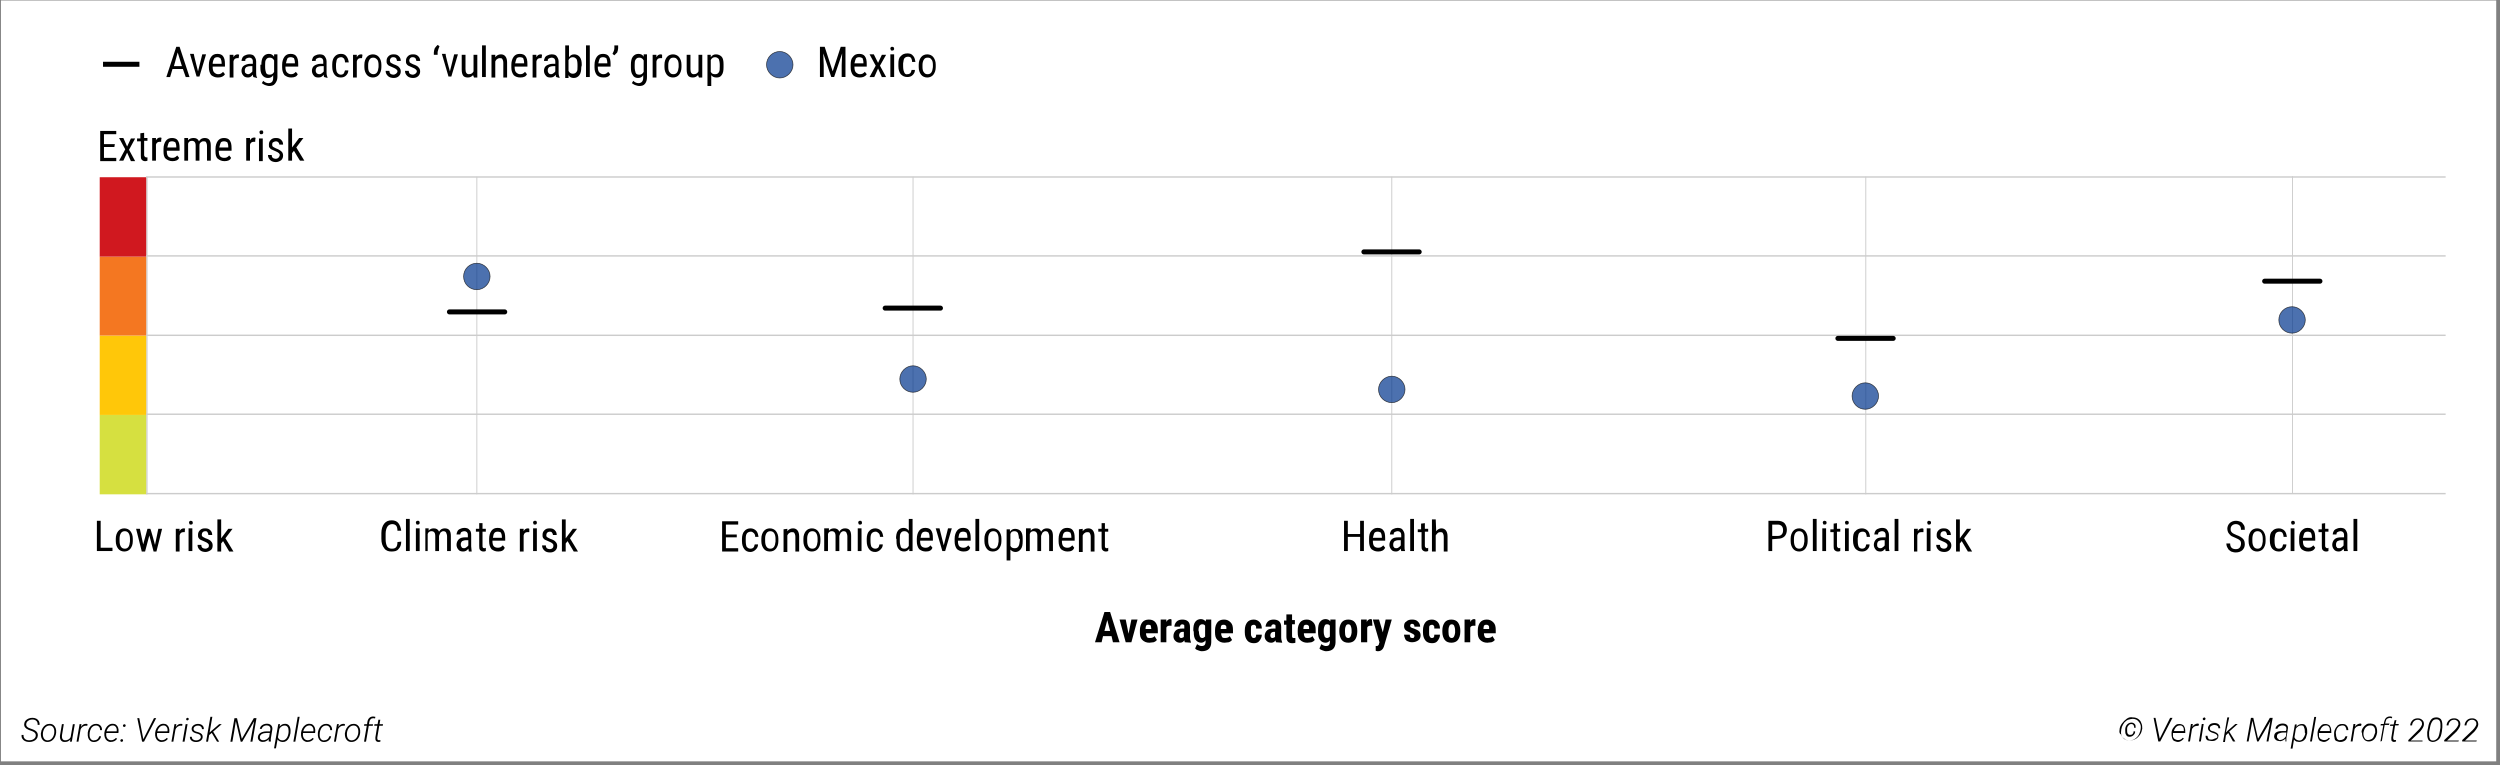 <?xml version="1.0" encoding="UTF-8"?><svg id="Layer_1" xmlns="http://www.w3.org/2000/svg" viewBox="0 0 529 161.9"><rect x="0" y="0" width="529" height="161.9" fill="#808080" stroke="none"/><defs><style>.cls-1{stroke-linecap:round;}.cls-1,.cls-2{stroke-width:1.06px;}.cls-1,.cls-2,.cls-3{stroke:#000;stroke-miterlimit:10;}.cls-1,.cls-2,.cls-4{fill:none;}.cls-5{fill:#f47721;}.cls-6{fill:#fff;}.cls-7{fill:#ffc709;}.cls-8{fill:#d0181f;}.cls-9{fill:#ccc;}.cls-10{fill:#d6e040;}.cls-3{fill:#00358e;isolation:isolate;opacity:.7;stroke-width:.15px;}.cls-4{stroke:#ccc;stroke-linejoin:round;stroke-width:.25px;}</style></defs><g id="Layer_14"><rect class="cls-6" x=".2" y=".1" width="528" height="161"/></g><g id="FURNITURE"><g><path d="M448.5,154.4c0-.4,.2-.9,.5-1.3,.3-.4,.6-.7,1-1s.8-.4,1.3-.3c.4,0,.8,.1,1.1,.3,.3,.2,.6,.5,.7,.9,.2,.4,.2,.8,.2,1.2-.1,.5-.2,.9-.5,1.3-.3,.4-.6,.7-1,.9s-.8,.3-1.2,.3-.8-.1-1.1-.4c-.3-.2-.6-.5-.7-.9-.3-.1-.4-.5-.3-1h0Zm.3,.6c0,.5,.2,.9,.5,1.2s.7,.5,1.2,.5c.4,0,.9-.1,1.3-.4s.7-.6,.9-1.1,.3-.9,.3-1.4c0-.3-.1-.6-.3-.9s-.4-.5-.6-.6-.5-.2-.8-.2-.6,.1-1,.2c-.3,.1-.6,.4-.8,.6-.2,.3-.4,.6-.5,.9s-.2,.8-.2,1.2h0Zm3-.2c0,.4-.2,.6-.4,.8s-.5,.3-.8,.3-.6-.1-.7-.4c-.2-.2-.2-.6-.2-.9v-.3c0-.4,.2-.8,.4-1s.5-.4,.9-.4c.3,0,.5,.1,.7,.3s.2,.4,.2,.8h-.3c0-.5-.2-.8-.6-.8-.2,0-.5,.1-.6,.3-.2,.2-.3,.4-.3,.7v.3c0,.3,0,.5,.1,.7s.3,.3,.5,.3c.5,0,.7-.2,.8-.8l.3,.1h0Z"/><path d="M457,156.3v0l2.2-4.4h.5l-2.6,5h-.4l-1-5h.4l.9,4.4h0Z"/><path d="M460.9,157c-.3,0-.5-.1-.8-.2s-.4-.4-.5-.7-.1-.6-.1-.9v-.1c0-.3,.1-.7,.3-1,.2-.3,.4-.5,.6-.7,.3-.2,.5-.2,.8-.2s.5,.1,.7,.2,.3,.4,.4,.6c.1,.3,.1,.6,.1,.9v.2h-2.6v.8c.1,.2,.2,.4,.4,.5,.2,.1,.4,.2,.6,.2s.4,0,.6-.1,.3-.2,.5-.4l.2,.2c-.2,.2-.4,.4-.6,.5s-.4,.2-.6,.2h0Zm.4-3.5c-.3,0-.6,.1-.8,.3s-.4,.5-.5,.9h2.1v-.1c0-.3,0-.6-.2-.8-.1-.2-.3-.3-.6-.3h0Z"/><path d="M465.2,153.6h-.3c-.3,0-.5,.1-.7,.2-.2,.2-.4,.4-.4,.6l-.4,2.5h-.4l.6-3.7h.4l-.1,.6c.1-.2,.3-.4,.5-.5s.4-.2,.6-.2c.1,0,.2,0,.3,.1l-.1,.4h0Z"/><path d="M465.7,156.9h-.4l.6-3.7h.4l-.6,3.7h0Zm.4-4.8c0-.1,.1-.2,.3-.3q.1,0,.2,.1s.1,.1,.1,.2-.1,.1-.1,.2c0,0-.1,.1-.2,.1-.2,0-.3-.1-.3-.3Z"/><path d="M469.2,155.9c0-.3-.1-.5-.6-.7l-.6-.2c-.5-.2-.8-.5-.8-.9,0-.3,.2-.6,.4-.8s.6-.3,1-.3,.7,.1,.9,.3c.2,.2,.3,.5,.3,.8h-.4c0-.2,0-.4-.2-.5-.1-.1-.4-.2-.6-.2-.3,0-.5,.1-.7,.2s-.3,.3-.3,.5c0,.3,.1,.5,.5,.6l.4,.1,.2,.1c.5,.2,.8,.5,.7,.9,0,.3-.1,.5-.4,.7-.2,.2-.5,.3-.9,.3h-.1c-.2,0-.5-.1-.7-.1s-.4-.2-.5-.4-.1-.4-.1-.6h.4c0,.2,.1,.4,.2,.6s.4,.2,.6,.2c.3,0,.5-.1,.7-.2s.6-.1,.6-.4h0Z"/><path d="M471.5,155.1l-.5,.5-.2,1.4h-.4l.9-5.2h.4l-.7,3.2,.4-.4,1.6-1.4h.5l-1.8,1.6,1.3,2.1h-.5l-1-1.8h0Z"/><path d="M476.8,151.9l1,4.4,2.5-4.4h.6l-.9,5h-.4l.4-2.2,.4-2.1-2.5,4.3h-.3l-1-4.4-.4,2.2-.4,2.2h-.4l.9-5h.5Z"/><path d="M483.6,156.9v-.6c-.2,.2-.4,.3-.6,.4-.2,.1-.5,.2-.7,.1-.3,0-.6-.1-.8-.3-.2-.2-.3-.4-.3-.7,0-.2,.1-.5,.2-.6,.1-.2,.4-.3,.6-.4,.3-.1,.6-.1,.9-.1h.8l.1-.4c0-.2,0-.5-.2-.6-.1-.1-.3-.2-.6-.2s-.5,.1-.7,.2-.3,.3-.4,.5h-.4c0-.3,.2-.6,.5-.8s.6-.3,1-.3,.7,.1,.9,.3,.3,.5,.2,.9l-.3,1.9v.7h-.2Zm-1.2-.3c.2,0,.5-.1,.7-.2,.2-.1,.4-.3,.6-.6l.1-.8h-.6c-.4,0-.8,.1-1,.2-.3,.1-.4,.4-.4,.6s0,.4,.2,.5,.1,.3,.4,.3h0Z"/><path d="M486.5,157c-.2,0-.4-.1-.6-.1-.2-.1-.3-.2-.5-.4l-.3,1.9h-.4l.9-5.1h.4l-.1,.5c.3-.4,.7-.6,1.2-.6,.4,0,.6,.1,.8,.4s.3,.6,.3,1.1v.5c-.1,.4-.2,.7-.3,1-.2,.3-.4,.5-.6,.6-.3,.1-.5,.2-.8,.2h0Zm1.2-2v-.3c0-.4-.1-.6-.2-.9s-.4-.3-.6-.3-.5,.1-.6,.2c-.2,.1-.4,.3-.5,.5l-.3,1.8c.1,.2,.2,.4,.4,.5s.4,.2,.6,.2c.3,0,.6-.1,.8-.4s.4-.6,.5-1.1l-.1-.2h0Z"/><path d="M489.2,156.9h-.4l.9-5.2h.4l-.9,5.2Z"/><path d="M491.8,157c-.3,0-.5-.1-.8-.2s-.4-.4-.5-.7-.1-.6-.1-.9v-.1c0-.3,.1-.7,.3-1,.2-.3,.4-.5,.6-.7,.3-.2,.5-.2,.8-.2s.5,.1,.7,.2,.3,.4,.4,.6c.1,.3,.1,.6,.1,.9v.2h-2.6v.8c.1,.2,.2,.4,.4,.5,.2,.1,.4,.2,.6,.2s.4,0,.6-.1,.3-.2,.5-.4l.2,.2c-.2,.2-.4,.4-.6,.5s-.4,.2-.6,.2h0Zm.4-3.5c-.3,0-.6,.1-.8,.3s-.4,.5-.5,.9h2.1v-.1c0-.3,0-.6-.2-.8-.1-.2-.3-.3-.6-.3h0Z"/><path d="M495.2,156.6c.3,0,.5-.1,.7-.2s.3-.4,.4-.6h.4c-.1,.4-.2,.7-.5,.9s-.6,.3-1,.3c-.3,0-.5-.1-.8-.2s-.4-.4-.4-.6c-.1-.3-.1-.6-.1-.9v-.3c0-.2,.1-.5,.2-.7s.2-.4,.4-.6c.1-.2,.3-.3,.5-.4,.2-.1,.4-.1,.7-.1,.4,0,.7,.1,.9,.4,.2,.2,.3,.6,.3,.9h-.4c0-.3-.1-.5-.2-.7s-.4-.3-.6-.3c-.3,0-.5,.1-.8,.2-.2,.2-.4,.4-.5,.7s-.2,.6-.1,1c0,.4,.1,.6,.2,.9,.2,.3,.5,.4,.7,.3h0Z"/><path d="M499.6,153.6h-.3c-.3,0-.5,.1-.7,.2-.2,.2-.4,.4-.4,.6l-.4,2.5h-.4l.6-3.7h.4l-.1,.6c.1-.2,.3-.4,.5-.5s.4-.2,.6-.2c.1,0,.2,0,.3,.1l-.1,.4h0Z"/><path d="M499.7,155c0-.4,.1-.7,.3-1,.2-.3,.4-.5,.7-.7,.3-.2,.5-.2,.9-.2,.3,0,.6,.1,.8,.2s.4,.4,.5,.7,.1,.6,.1,.9v.1c-.1,.6-.3,1.1-.6,1.4-.4,.4-.8,.5-1.2,.5s-.8-.2-1-.5-.4-.7-.4-1.2v-.2h-.1Zm.4,.1c0,.3,0,.5,.1,.8,.1,.2,.2,.4,.3,.5,.1,.1,.3,.2,.6,.2,.2,0,.5-.1,.7-.2s.4-.3,.5-.6,.2-.5,.3-.8h0c0-.4,0-.8-.2-1.1s-.4-.4-.8-.4-.7,.1-1,.4c-.3,.3-.4,.7-.5,1.2h0Z"/><path d="M503.7,156.9l.6-3.4h-.6l.1-.3h.6l.1-.5c.1-.4,.2-.6,.4-.8s.5-.3,.8-.3c.1,0,.3,0,.5,.1l-.1,.3c-.1,0-.2-.1-.4-.1s-.4,.1-.6,.2-.2,.4-.3,.6l-.1,.4h.9l-.1,.3h-.9l-.6,3.4-.3,.1h0Z"/><path d="M507.1,152.3l-.2,.9h.7l-.1,.3h-.7l-.4,2.5v.2c0,.2,.1,.4,.3,.4h.3v.3c-.1,0-.3,.1-.4,.1-.2,0-.4-.1-.5-.2s-.1-.4-.1-.7l.4-2.5h-.7l.1-.3h.7l.2-.9h.4v-.1Z"/><path d="M512.6,156.9h-3v-.3l2.1-2.1c.5-.5,.7-.9,.8-1.2,0-.3,0-.5-.2-.7s-.4-.3-.7-.3-.6,.1-.8,.3c-.2,.2-.4,.5-.4,.9h-.4c0-.4,.2-.8,.5-1.1s.7-.4,1.1-.4,.7,.1,1,.4,.3,.6,.3,.9c0,.4-.3,.9-.8,1.5l-2,1.9h2.5v.2h0Z"/><path d="M514.8,157c-.3,0-.5-.1-.7-.2-.2-.1-.3-.3-.4-.6s-.1-.6-.1-.9v-.4l.2-1c.1-.7,.3-1.2,.6-1.6s.7-.5,1.2-.5c.4,0,.7,.2,.9,.4,.2,.3,.3,.7,.3,1.2v.5l-.1,.9c-.1,.7-.3,1.3-.6,1.6s-.8,.6-1.3,.6h0Zm1.6-3.8c0-.6-.3-1-.8-1-.4,0-.7,.1-.9,.4-.2,.3-.4,.7-.5,1.3l-.2,1v.7c0,.3,.1,.6,.2,.8s.3,.3,.6,.3,.6-.1,.9-.4,.4-.7,.5-1.2l.2-1.1v-.8h0Z"/><path d="M520.2,156.9h-3v-.3l2.2-2.1c.5-.5,.7-.9,.8-1.2,0-.3,0-.5-.2-.7s-.4-.3-.7-.3-.6,.1-.8,.3-.4,.5-.4,.9h-.4c0-.4,.2-.8,.5-1.1s.7-.4,1.1-.4,.7,.1,1,.4,.3,.6,.3,.9c0,.4-.3,.9-.8,1.5l-2,1.9h2.5l-.1,.2h0Z"/><path d="M524,156.9h-3v-.3l2.2-2.1c.5-.5,.7-.9,.8-1.2,0-.3,0-.5-.2-.7s-.4-.3-.7-.3-.6,.1-.8,.3-.4,.5-.4,.9h-.4c0-.4,.2-.8,.5-1.1s.7-.4,1.1-.4,.7,.1,1,.4c.2,.2,.3,.6,.3,.9,0,.4-.3,.9-.8,1.5l-2,1.9h2.5l-.1,.2h0Z"/></g></g><g id="Legend"><path id="dot-5" class="cls-3" d="M162.2,13.7c0-1.6,1.3-2.8,2.8-2.8s2.8,1.3,2.8,2.8-1.3,2.8-2.8,2.8-2.8-1.3-2.8-2.8" vector-effect="non-scaling-stroke"/><g><path d="M38.7,14.6h-2.2l-.5,1.7h-.8l2.1-6.4h.7l2.1,6.4h-.8l-.6-1.7h0Zm-1.9-.6h1.7l-.9-2.9-.8,2.9Z"/><path d="M41.9,15.1l.9-3.6h.8l-1.4,4.7h-.6l-1.4-4.8h.8c0,.2,.9,3.7,.9,3.7Z"/><path d="M46.1,16.4c-.6,0-1-.2-1.4-.5-.3-.4-.5-.9-.5-1.6v-.6c0-.7,.2-1.3,.5-1.7s.7-.6,1.3-.6,1,.2,1.2,.5c.3,.4,.4,.9,.4,1.7v.5h-2.6v.1c0,.5,.1,.9,.3,1.1,.2,.2,.5,.4,.8,.4,.2,0,.4,0,.6-.1s.3-.2,.5-.4l.4,.5c-.3,.5-.8,.7-1.5,.7Zm-.1-4.3c-.3,0-.6,.1-.7,.3s-.3,.6-.3,1.1h1.9v-.1c0-.4-.1-.8-.2-1-.2-.2-.4-.3-.7-.3h0Z"/><path d="M50.5,12.3h-.3c-.4,0-.7,.2-.8,.7v3.4h-.8v-4.8h.8v.5c.2-.4,.5-.6,.9-.6,.1,0,.2,0,.3,.1l-.1,.7h0Z"/><path d="M53.6,16.3c0-.1-.1-.3-.1-.5-.3,.4-.6,.6-1,.6s-.8-.1-1-.4c-.2-.2-.4-.6-.4-1,0-.5,.2-.9,.5-1.1s.8-.4,1.3-.4h.6v-.5c0-.3-.1-.5-.2-.6s-.3-.2-.6-.2c-.2,0-.4,.1-.6,.2s-.2,.3-.2,.5h-.8c0-.2,.1-.5,.2-.7s.3-.4,.6-.5c.2-.1,.5-.2,.8-.2,.5,0,.9,.1,1.1,.4s.4,.6,.4,1.1v2.4c0,.4,0,.7,.2,1v.1l-.8-.2h0Zm-1.1-.6c.2,0,.4-.1,.5-.2s.3-.2,.4-.4v-1.1h-.4c-.4,0-.7,.1-.9,.2-.2,.2-.3,.4-.3,.7s0,.5,.2,.6c.1,.1,.3,.2,.5,.2h0Z"/><path d="M55.3,13.7c0-.7,.1-1.3,.4-1.7s.7-.6,1.2-.6,.8,.2,1.1,.6v-.5h.7v4.8c0,.6-.2,1-.5,1.4s-.7,.5-1.3,.5c-.2,0-.5-.1-.8-.2s-.5-.3-.7-.4l.3-.5c.3,.3,.7,.5,1.1,.5,.7,0,1-.4,1-1.1v-.6c-.2,.4-.6,.6-1.1,.6s-.9-.2-1.2-.6-.4-.9-.4-1.6v-.6h.2Zm.8,.5c0,.5,.1,.9,.2,1.2s.4,.4,.8,.4,.7-.2,.9-.6v-2.4c-.2-.4-.5-.6-.9-.6s-.6,.1-.8,.4-.2,.6-.2,1.1v.5h0Z"/><path d="M61.6,16.4c-.6,0-1-.2-1.4-.5-.3-.4-.5-.9-.5-1.6v-.6c0-.7,.2-1.3,.5-1.7s.7-.6,1.3-.6,1,.2,1.2,.5c.3,.4,.4,.9,.4,1.7v.5h-2.7v.1c0,.5,.1,.9,.3,1.1,.2,.2,.5,.4,.8,.4,.2,0,.4,0,.6-.1s.3-.2,.5-.4l.4,.5c-.2,.5-.7,.7-1.4,.7Zm-.1-4.3c-.3,0-.6,.1-.7,.3s-.2,.6-.3,1h1.9v-.1c0-.4-.1-.8-.2-1-.2-.1-.4-.2-.7-.2h0Z"/><path d="M68.6,16.3c-.1-.1-.1-.3-.1-.5-.3,.4-.6,.6-1.1,.6s-.8-.1-1-.4c-.2-.2-.4-.6-.4-1,0-.5,.2-.9,.5-1.1s.8-.4,1.3-.4h.6v-.5c0-.3-.1-.5-.2-.6s-.3-.2-.6-.2c-.2,0-.4,.1-.6,.2s-.2,.3-.2,.5h-.8c0-.2,.1-.5,.2-.7s.3-.4,.6-.5c.2-.1,.5-.2,.8-.2,.5,0,.9,.1,1.1,.4s.4,.6,.4,1.1v2.4c0,.4,.1,.7,.2,1v.1l-.7-.2h0Zm-1-.6c.2,0,.4-.1,.5-.2s.3-.2,.4-.4v-1.1h-.5c-.4,0-.7,.1-.9,.2-.2,.2-.3,.4-.3,.7s.1,.5,.2,.6c.1,.1,.3,.2,.6,.2h0Z"/><path d="M72.1,15.8c.3,0,.5-.1,.6-.2s.2-.4,.3-.7h.7c0,.5-.2,.8-.5,1.1s-.7,.4-1.1,.4c-.6,0-1-.2-1.3-.6s-.5-.9-.5-1.7v-.5c0-.7,.2-1.3,.5-1.6,.3-.4,.8-.6,1.3-.6s.9,.1,1.2,.5,.4,.7,.5,1.3h-.8c0-.4-.1-.6-.2-.8-.2-.2-.4-.3-.6-.3-.3,0-.6,.1-.8,.3-.2,.2-.2,.6-.3,1.1v.6c0,.6,.1,1,.2,1.2,.2,.3,.5,.5,.8,.5h0Z"/><path d="M76.6,12.3h-.3c-.4,0-.7,.2-.8,.7v3.4h-.8v-4.8h.8v.5c.2-.4,.5-.6,.9-.6,.1,0,.2,0,.3,.1l-.1,.7h0Z"/><path d="M77.1,13.7c0-.7,.2-1.2,.5-1.6,.3-.4,.8-.6,1.3-.6s1,.2,1.3,.6c.3,.4,.5,.9,.5,1.6v.5c0,.7-.2,1.2-.5,1.6s-.8,.6-1.3,.6-1-.2-1.3-.6-.5-.9-.5-1.6v-.5h0Zm.8,.5c0,.5,.1,.9,.3,1.1s.4,.4,.8,.4c.7,0,1-.5,1.1-1.5v-.5c0-.5-.1-.9-.3-1.1s-.4-.4-.8-.4-.6,.1-.8,.4c-.2,.3-.3,.7-.3,1.1v.5Z"/><path d="M84.1,15.1c0-.2-.1-.3-.2-.4-.1-.1-.4-.3-.7-.4-.4-.2-.7-.3-.9-.4s-.3-.3-.4-.4c-.1-.2-.1-.3-.1-.6,0-.4,.1-.7,.4-1s.6-.4,1.1-.4,.8,.1,1.1,.4,.4,.6,.4,1h-.8c0-.2-.1-.4-.2-.6-.1-.1-.3-.2-.6-.2s-.4,.1-.5,.2-.2,.3-.2,.5,.1,.3,.1,.4c.1,.1,.3,.2,.7,.4,.6,.2,1,.4,1.2,.7,.2,.2,.3,.5,.3,.8,0,.4-.1,.7-.4,1-.3,.3-.7,.4-1.1,.4s-.9-.1-1.2-.4-.5-.6-.5-1.1h.8c0,.3,.1,.5,.2,.6s.4,.2,.6,.2c.3,0,.4-.1,.6-.2,.2-.2,.3-.3,.3-.5h0Z"/><path d="M88.2,15.1c0-.2-.1-.3-.2-.4-.1-.1-.4-.3-.7-.4-.4-.2-.7-.3-.9-.4s-.3-.3-.4-.4c-.1-.2-.1-.3-.1-.6,0-.4,.1-.7,.4-1s.6-.4,1.1-.4,.8,.1,1.1,.4,.4,.6,.4,1h-.8c0-.2-.1-.4-.2-.6-.1-.1-.3-.2-.6-.2s-.4,.1-.5,.2-.2,.3-.2,.5,.1,.3,.1,.4c.1,.1,.3,.2,.7,.4,.6,.2,1,.4,1.2,.7,.2,.2,.3,.5,.3,.8,0,.4-.1,.7-.4,1-.3,.3-.7,.4-1.1,.4s-.9-.1-1.2-.4-.5-.6-.5-1.1h.8c0,.3,.1,.5,.2,.6s.4,.2,.6,.2c.3,0,.4-.1,.6-.2,.2-.2,.3-.3,.3-.5h0Z"/><path d="M92.6,9.5l.4,.3c-.2,.4-.3,.8-.4,1.2v.6h-.8v-.5c0-.3,.1-.6,.2-.9,.2-.3,.4-.5,.6-.7h0Z"/><path d="M95.2,15.1l.9-3.6h.8l-1.4,4.7h-.6l-1.4-4.8h.8c-.1,.2,.9,3.7,.9,3.7Z"/><path d="M100.1,15.9c-.3,.3-.6,.5-1.1,.5-.4,0-.8-.1-1-.4s-.3-.7-.3-1.3v-3.1h.8v3c0,.7,.2,1.1,.7,1.1s.8-.2,1-.6v-3.5h.8v4.8h-.7l-.2-.5h0Z"/><path d="M102.8,16.3h-.8v-6.7h.8v6.7Z"/><path d="M104.8,11.6v.5c.3-.4,.7-.6,1.2-.6,.8,0,1.3,.6,1.3,1.7v3.2h-.8v-3.1c0-.4-.1-.6-.2-.8s-.3-.2-.6-.2c-.2,0-.4,.1-.5,.2-.2,.1-.3,.3-.4,.5v3.4h-.8v-4.8h.8Z"/><path d="M110.1,16.4c-.6,0-1.1-.2-1.4-.5-.3-.4-.5-.9-.5-1.6v-.6c0-.7,.2-1.3,.5-1.7s.7-.6,1.3-.6,1,.2,1.2,.5c.3,.4,.4,.9,.4,1.7v.5h-2.7v.1c0,.5,.1,.9,.3,1.1s.5,.4,.8,.4c.2,0,.4,0,.6-.1s.3-.2,.5-.4l.4,.5c-.2,.5-.7,.7-1.4,.7Zm-.1-4.3c-.3,0-.6,.1-.7,.3s-.2,.6-.3,1h1.9v-.1c0-.4-.1-.8-.2-1-.1-.1-.4-.2-.7-.2h0Z"/><path d="M114.6,12.3h-.3c-.4,0-.7,.2-.8,.7v3.4h-.8v-4.8h.8v.5c.2-.4,.5-.6,.9-.6,.1,0,.2,0,.3,.1l-.1,.7h0Z"/><path d="M117.7,16.3c-.1-.1-.1-.3-.1-.5-.3,.4-.6,.6-1.1,.6s-.8-.1-1-.4c-.2-.2-.4-.6-.4-1,0-.5,.2-.9,.5-1.1s.8-.4,1.3-.4h.6v-.5c0-.3-.1-.5-.2-.6s-.3-.2-.6-.2c-.2,0-.4,.1-.6,.2s-.2,.3-.2,.5h-.8c0-.2,.1-.5,.2-.7s.3-.4,.6-.5c.2-.1,.5-.2,.8-.2,.5,0,.9,.1,1.1,.4s.4,.6,.4,1.1v2.4c0,.4,.1,.7,.2,1v.1l-.7-.2h0Zm-1.1-.6c.2,0,.4-.1,.5-.2s.3-.2,.4-.4v-1.1h-.4c-.4,0-.7,.1-.9,.2-.2,.2-.3,.4-.3,.7s.1,.5,.2,.6c.1,.1,.2,.2,.5,.2h0Z"/><path d="M123,14.2c0,.7-.1,1.3-.4,1.7s-.7,.6-1.2,.6-.9-.2-1.1-.6v.6h-.7v-6.9h.8v2.5c.3-.4,.6-.6,1.1-.6s.9,.2,1.2,.6,.4,.9,.4,1.7l-.1,.4h0Zm-.8-.5c0-.6-.1-1-.2-1.2-.2-.2-.4-.4-.8-.4s-.7,.2-.9,.6v2.3c.2,.4,.5,.6,.9,.6,.3,0,.6-.1,.8-.4,.2-.2,.2-.6,.2-1.1v-.4h0Z"/><path d="M124.8,16.3h-.8v-6.7h.8v6.7Z"/><path d="M127.7,16.4c-.6,0-1.1-.2-1.4-.5-.3-.4-.5-.9-.5-1.6v-.6c0-.7,.2-1.3,.5-1.7s.7-.6,1.3-.6,1,.2,1.2,.5c.3,.4,.4,.9,.4,1.7v.5h-2.7v.1c0,.5,.1,.9,.3,1.1s.5,.4,.8,.4c.2,0,.4,0,.6-.1,.2-.1,.3-.2,.5-.4l.4,.5c-.2,.5-.7,.7-1.4,.7Zm-.1-4.3c-.3,0-.6,.1-.7,.3s-.2,.6-.3,1h1.9v-.1c0-.4-.1-.8-.2-1-.2-.1-.4-.2-.7-.2h0Z"/><path d="M130,11.7l-.4-.3c.2-.4,.4-.8,.4-1.2v-.6h.8v.6c0,.3-.1,.6-.2,.9l-.6,.6h0Z"/><path d="M133.5,13.7c0-.7,.1-1.3,.4-1.7,.3-.4,.7-.6,1.2-.6s.9,.2,1.1,.6v-.5h.7v4.8c0,.6-.1,1-.4,1.4s-.7,.5-1.3,.5c-.2,0-.5-.1-.8-.2s-.5-.3-.7-.4l.3-.5c.3,.3,.7,.5,1.1,.5,.6,0,1-.4,1-1.1v-.6c-.2,.4-.6,.6-1.1,.6s-.9-.2-1.1-.6c-.3-.4-.4-.9-.4-1.6v-.6h0Zm.8,.5c0,.5,.1,.9,.2,1.2s.4,.4,.8,.4,.7-.2,.9-.6v-2.4c-.2-.4-.5-.6-.9-.6s-.6,.1-.8,.4-.2,.6-.2,1.1v.5h0Z"/><path d="M140.1,12.3h-.4c-.4,0-.7,.2-.8,.7v3.4h-.8v-4.8h.8v.5c.2-.4,.5-.6,.9-.6,.1,0,.2,0,.3,.1v.7h0Z"/><path d="M140.6,13.7c0-.7,.2-1.2,.5-1.6,.3-.4,.8-.6,1.3-.6s1,.2,1.3,.6,.5,.9,.5,1.6v.5c0,.7-.2,1.2-.5,1.6s-.8,.6-1.3,.6-1-.2-1.3-.6-.5-.9-.5-1.6v-.5h0Zm.8,.5c0,.5,.1,.9,.3,1.1,.2,.3,.4,.4,.8,.4,.7,0,1-.5,1.1-1.5v-.5c0-.5-.1-.9-.3-1.1-.2-.3-.4-.4-.8-.4s-.6,.1-.8,.4-.3,.7-.3,1.1v.5Z"/><path d="M147.7,15.9c-.3,.3-.6,.5-1.1,.5-.4,0-.8-.1-1-.4s-.3-.7-.3-1.3v-3.1h.8v3c0,.7,.2,1.1,.7,1.1s.8-.2,1-.6v-3.5h.8v4.8h-.7l-.2-.5h0Z"/><path d="M153.1,14.2c0,.8-.1,1.3-.4,1.7s-.6,.5-1.1,.5-.9-.2-1.1-.5v2.3h-.8v-6.6h.7v.5c.3-.4,.6-.6,1.1-.6s.9,.2,1.2,.5,.4,.9,.4,1.6v.6h0Zm-.8-.5c0-.5-.1-.9-.2-1.2-.2-.2-.4-.4-.8-.4s-.7,.2-.9,.6v2.5c.2,.4,.5,.5,.9,.5s.6-.1,.8-.4,.2-.6,.2-1.2v-.4Z"/></g><line class="cls-2" x1="21.8" y1="13.6" x2="29.5" y2="13.6"/></g><g id="Risk"><rect class="cls-10" x="21.1" y="87.8" width="9.9" height="16.8"/><rect class="cls-7" x="21.1" y="71" width="9.9" height="16.8"/><rect class="cls-5" x="21.1" y="54.3" width="9.9" height="16.7"/><rect class="cls-8" x="21.1" y="37.5" width="9.9" height="16.8"/></g><rect class="cls-9" x="30.9" y="37.3" width="486.6" height=".3"/><rect class="cls-9" x="30.9" y="54" width="486.6" height=".3"/><rect class="cls-9" x="30.9" y="70.8" width="486.6" height=".3"/><rect class="cls-9" x="30.9" y="87.5" width="486.6" height=".3"/><rect class="cls-9" x="30.9" y="104.3" width="486.6" height=".3"/><line class="cls-4" x1="31.1" y1="37.4" x2="31.1" y2="104.6"/><g><path d="M288.6,116.6h-.8v-3h-2.6v3h-.8v-6.4h.8v2.8h2.6v-2.8h.8v6.4Z"/><path d="M291.6,116.7c-.6,0-1-.2-1.4-.5-.3-.3-.5-.9-.5-1.6v-.6c0-.7,.1-1.3,.5-1.7s.7-.6,1.3-.6,1,.2,1.2,.5c.3,.3,.4,.9,.4,1.7v.5h-2.6v.1c0,.5,.1,.9,.3,1.1s.5,.3,.8,.3c.2,0,.4,0,.6-.1s.3-.2,.5-.4l.4,.5c-.3,.6-.8,.8-1.5,.8Zm-.1-4.2c-.3,0-.6,.1-.7,.3s-.2,.6-.3,1h1.9v-.1c0-.4-.1-.8-.2-1-.2-.1-.4-.2-.7-.2h0Z"/><path d="M296.5,116.6c0-.1-.1-.3-.1-.5-.3,.4-.6,.6-1,.6s-.8-.1-1-.4c-.2-.2-.4-.6-.4-1,0-.5,.2-.9,.5-1.2s.8-.4,1.4-.4h.6v-.5c0-.3-.1-.5-.2-.6s-.3-.2-.6-.2c-.2,0-.4,.1-.6,.2s-.2,.3-.2,.5h-.8c0-.2,.1-.5,.2-.7s.3-.4,.6-.5c.2-.1,.5-.2,.8-.2,.5,0,.9,.1,1.1,.4s.4,.6,.4,1.1v2.4c0,.4,0,.7,.1,.9v.1h-.8Zm-1-.6c.2,0,.4-.1,.5-.2s.3-.2,.4-.4v-1.1h-.4c-.4,0-.7,.1-.9,.2-.2,.2-.3,.4-.3,.7s0,.5,.2,.6c0,.2,.2,.2,.5,.2h0Z"/><path d="M299.2,116.6h-.8v-6.8h.8v6.8Z"/><path d="M301.5,110.7v1.2h.7v.6h-.7v2.9c0,.2,0,.3,.1,.4s.2,.2,.3,.2,.2,0,.3-.1v.7c-.2,.1-.4,.1-.5,.1-.3,0-.5-.1-.7-.3s-.2-.5-.2-.9v-2.9h-.8v-.6h.7v-1.2l.8-.1h0Z"/><path d="M303.9,112.4c.3-.4,.7-.6,1.1-.6,.8,0,1.3,.6,1.3,1.7v3.2h-.8v-3.1c0-.4-.1-.6-.2-.8-.1-.2-.3-.2-.6-.2-.2,0-.4,.1-.5,.2s-.3,.3-.4,.5v3.4h-.8v-6.8h.8l.1,2.5h0Z"/></g><g><path d="M375,114.1v2.5h-.8v-6.4h2c.6,0,1.1,.2,1.4,.5,.3,.4,.5,.8,.5,1.4s-.2,1.1-.5,1.4-.8,.5-1.4,.5l-1.2,.1h0Zm0-.7h1.2c.4,0,.6-.1,.8-.3s.3-.5,.3-.9-.1-.7-.3-.9c-.2-.2-.5-.3-.8-.3h-1.2v2.4h0Z"/><path d="M378.9,114c0-.7,.2-1.2,.5-1.6s.8-.6,1.3-.6,1,.2,1.3,.6,.5,.9,.5,1.6v.5c0,.7-.2,1.2-.5,1.6s-.8,.6-1.3,.6-1-.2-1.3-.6-.5-.9-.5-1.6v-.5h0Zm.7,.5c0,.5,.1,.9,.3,1.2s.5,.4,.8,.4c.7,0,1-.5,1.1-1.5v-.6c0-.5-.1-.9-.3-1.2s-.5-.4-.8-.4-.6,.1-.8,.4-.3,.7-.3,1.2v.5Z"/><path d="M384.4,116.6h-.8v-6.8h.8v6.8Z"/><path d="M386.5,110.6c0,.1,0,.2-.1,.3s-.2,.1-.3,.1-.3,0-.3-.1-.1-.2-.1-.3,0-.2,.1-.3,.2-.1,.3-.1,.3,.1,.3,.1c.1,.1,.1,.2,.1,.3Zm-.1,6h-.8v-4.8h.8v4.8Z"/><path d="M388.7,110.7v1.2h.7v.6h-.7v2.9c0,.2,0,.3,.1,.4s.2,.2,.3,.2,.2,0,.3-.1v.7c-.2,.1-.4,.1-.5,.1-.3,0-.5-.1-.7-.3s-.2-.5-.2-.9v-2.9h-.7v-.6h.7v-1.2l.7-.1h0Z"/><path d="M391.2,110.6c0,.1,0,.2-.1,.3s-.2,.1-.3,.1-.3,0-.3-.1-.1-.2-.1-.3,0-.2,.1-.3,.2-.1,.3-.1,.3,.1,.3,.1c.1,.1,.1,.2,.1,.3Zm0,6h-.8v-4.8h.8v4.8Z"/><path d="M394,116.1c.3,0,.5-.1,.6-.2,.2-.2,.2-.4,.3-.7h.7c0,.5-.2,.8-.5,1.1-.3,.3-.7,.4-1.1,.4-.6,0-1-.2-1.4-.6-.3-.4-.5-.9-.5-1.7v-.4c0-.7,.1-1.3,.5-1.6,.3-.4,.8-.6,1.4-.6,.5,0,.9,.2,1.2,.5s.4,.7,.5,1.3h-.7c0-.3-.1-.6-.2-.8-.1-.2-.4-.3-.6-.3-.4,0-.6,.1-.8,.3-.2,.2-.2,.6-.3,1.1v.6c0,.6,.1,1,.2,1.2s.4,.4,.7,.4h0Z"/><path d="M399,116.6c0-.1-.1-.3-.1-.5-.3,.4-.6,.6-1,.6s-.8-.1-1-.4c-.2-.2-.4-.6-.4-1,0-.5,.2-.9,.5-1.2s.8-.4,1.4-.4h.6v-.5c0-.3-.1-.5-.2-.6s-.3-.2-.6-.2c-.2,0-.4,.1-.6,.2s-.2,.3-.2,.5h-.8c0-.2,.1-.5,.2-.7s.3-.4,.6-.5c.2-.1,.5-.2,.8-.2,.5,0,.9,.1,1.1,.4s.4,.6,.4,1.1v2.4c0,.4,0,.7,.1,.9v.1h-.8Zm-1.1-.6c.2,0,.4-.1,.5-.2s.3-.2,.4-.4v-1.1h-.4c-.4,0-.7,.1-.9,.2-.2,.2-.3,.4-.3,.7s0,.5,.2,.6c.1,.2,.3,.2,.5,.2h0Z"/><path d="M401.7,116.6h-.8v-6.8h.8v6.8Z"/><path d="M406.9,112.6h-.4c-.4,0-.7,.2-.8,.7v3.4h-.7v-4.8h.8v.5c.2-.4,.5-.6,.9-.6,.1,0,.2,0,.3,.1v.7h-.1Z"/><path d="M408.6,110.6c0,.1,0,.2-.1,.3s-.2,.1-.3,.1-.3,0-.3-.1-.1-.2-.1-.3,0-.2,.1-.3,.2-.1,.3-.1,.3,.1,.3,.1c.1,.1,.1,.2,.1,.3Zm-.1,6h-.8v-4.8h.8v4.8Z"/><path d="M412.1,115.4c0-.2-.1-.3-.2-.4s-.4-.3-.7-.4c-.4-.2-.7-.3-.9-.4s-.3-.3-.4-.4c-.1-.2-.1-.3-.1-.6,0-.4,.1-.7,.4-1s.6-.4,1.1-.4,.8,.1,1.1,.4,.4,.6,.4,1h-.8c0-.2-.1-.4-.2-.6s-.3-.2-.5-.2-.4,.1-.5,.2-.2,.3-.2,.5,0,.3,.1,.4,.3,.2,.7,.4c.6,.2,1,.4,1.2,.7,.2,.2,.3,.5,.3,.8,0,.4-.1,.7-.4,1s-.7,.4-1.1,.4-.9-.1-1.2-.4-.5-.6-.5-1.1h.8c0,.3,.1,.5,.2,.6s.4,.2,.6,.2c.3,0,.5-.1,.6-.2s.2-.3,.2-.5h0Z"/><path d="M415.1,114.5l-.4,.5v1.7h-.8v-6.8h.8v4l1.5-2h.9l-1.5,2,1.7,2.8h-.9l-1.3-2.2h0Z"/></g><g><path d="M474.2,115c0-.3-.1-.6-.3-.7-.2-.2-.5-.3-.9-.5s-.8-.3-1-.5-.4-.4-.5-.6-.2-.5-.2-.8c0-.5,.2-.9,.5-1.2s.8-.5,1.3-.5c.4,0,.7,.1,1,.2s.5,.4,.7,.7c.2,.3,.2,.6,.2,1h-.8c0-.4-.1-.7-.3-.9s-.5-.3-.8-.3-.6,.1-.8,.3-.3,.4-.3,.8c0,.3,.1,.5,.3,.7s.5,.3,.9,.5c.6,.2,1.1,.5,1.4,.8s.4,.7,.4,1.2-.2,.9-.5,1.2c-.3,.3-.8,.5-1.4,.5-.4,0-.7-.1-1-.2-.3-.2-.6-.4-.7-.7-.2-.3-.3-.6-.3-1h.8c0,.4,.1,.7,.3,.9s.5,.3,.9,.3,.6-.1,.8-.3,.3-.6,.3-.9h0Z"/><path d="M475.8,114c0-.7,.2-1.2,.5-1.6s.8-.6,1.3-.6,1,.2,1.3,.6,.5,.9,.5,1.6v.5c0,.7-.2,1.2-.5,1.6s-.8,.6-1.3,.6-1-.2-1.3-.6-.5-.9-.5-1.6v-.5h0Zm.8,.5c0,.5,.1,.9,.3,1.2s.5,.4,.8,.4c.7,0,1-.5,1.1-1.5v-.6c0-.5-.1-.9-.3-1.2s-.5-.4-.8-.4-.6,.1-.8,.4-.3,.7-.3,1.2v.5Z"/><path d="M482.2,116.1c.3,0,.5-.1,.6-.2,.2-.2,.2-.4,.3-.7h.7c0,.5-.2,.8-.5,1.1-.3,.3-.7,.4-1.1,.4-.6,0-1-.2-1.4-.6-.3-.4-.5-.9-.5-1.7v-.4c0-.7,.1-1.3,.5-1.6,.3-.4,.8-.6,1.4-.6,.5,0,.9,.2,1.2,.5s.4,.7,.5,1.3h-.7c0-.3-.1-.6-.2-.8-.1-.2-.4-.3-.6-.3-.4,0-.6,.1-.8,.3-.2,.2-.2,.6-.3,1.1v.6c0,.6,.1,1,.2,1.2s.3,.4,.7,.4h0Z"/><path d="M485.6,110.6c0,.1,0,.2-.1,.3s-.2,.1-.3,.1-.3,0-.3-.1-.1-.2-.1-.3,0-.2,.1-.3,.2-.1,.3-.1,.3,.1,.3,.1c0,.1,.1,.2,.1,.3Zm-.1,6h-.8v-4.8h.8v4.8Z"/><path d="M488.4,116.7c-.6,0-1-.2-1.4-.5-.3-.3-.5-.9-.5-1.6v-.6c0-.7,.1-1.3,.5-1.7s.7-.6,1.3-.6,1,.2,1.2,.5c.3,.3,.4,.9,.4,1.7v.5h-2.6v.1c0,.5,.1,.9,.3,1.1s.5,.3,.8,.3c.2,0,.4,0,.6-.1s.3-.2,.5-.4l.4,.5c-.3,.6-.8,.8-1.5,.8Zm-.1-4.2c-.3,0-.6,.1-.7,.3s-.2,.6-.3,1h1.9v-.1c0-.4-.1-.8-.2-1-.2-.1-.4-.2-.7-.2h0Z"/><path d="M492,110.7v1.2h.7v.6h-.7v2.9c0,.2,0,.3,.1,.4s.2,.2,.3,.2,.2,0,.3-.1v.7c-.2,.1-.4,.1-.5,.1-.3,0-.5-.1-.7-.3s-.2-.5-.2-.9v-2.9h-.7v-.6h.7v-1.2l.7-.1h0Z"/><path d="M496,116.6c0-.1-.1-.3-.1-.5-.3,.4-.6,.6-1,.6s-.8-.1-1-.4c-.2-.2-.4-.6-.4-1,0-.5,.2-.9,.5-1.2s.8-.4,1.4-.4h.6v-.5c0-.3-.1-.5-.2-.6s-.3-.2-.6-.2c-.2,0-.4,.1-.6,.2s-.2,.3-.2,.5h-.8c0-.2,.1-.5,.2-.7s.3-.4,.6-.5c.2-.1,.5-.2,.8-.2,.5,0,.9,.1,1.1,.4s.4,.6,.4,1.1v2.4c0,.4,0,.7,.1,.9v.1h-.8Zm-1-.6c.2,0,.4-.1,.5-.2s.3-.2,.4-.4v-1.1h-.4c-.4,0-.7,.1-.9,.2-.2,.2-.3,.4-.3,.7s0,.5,.2,.6c0,.2,.2,.2,.5,.2h0Z"/><path d="M498.8,116.6h-.8v-6.8h.8v6.8Z"/></g><rect class="cls-9" x="294.4" y="37.4" width=".2" height="67.2"/><rect class="cls-9" x="394.7" y="37.4" width=".2" height="67.2"/><rect class="cls-9" x="485" y="37.3" width=".2" height="67.2"/><rect class="cls-9" x="100.8" y="37.4" width=".2" height="67.2"/><rect class="cls-9" x="193.1" y="37.4" width=".2" height="67.2"/><g><path d="M235.2,134.6h-1.8l-.3,1.3h-1.4l2-6.4h1.2l2,6.4h-1.4l-.3-1.3Zm-1.5-1.1h1.2l-.6-2.3-.6,2.3h0Z"/><path d="M238.8,134.1l.6-3h1.3l-1.3,4.8h-1.2l-1.3-4.8h1.3l.6,3h0Z"/><path d="M243.2,136c-.6,0-1.1-.2-1.5-.6s-.5-.9-.5-1.6v-.4c0-.8,.2-1.3,.5-1.7s.8-.6,1.4-.6,1.1,.2,1.4,.6,.5,.9,.5,1.7v.6h-2.5c0,.4,.1,.6,.2,.8,.1,.2,.4,.2,.6,.2,.4,0,.8-.1,1-.4l.5,.8c-.1,.2-.4,.4-.7,.5-.3,0-.6,.1-.9,.1h0Zm-.8-2.9h1.2v-.1c0-.3-.1-.5-.1-.6s-.2-.2-.5-.2-.4,.1-.5,.2c0,.1-.1,.3-.1,.7Z"/><path d="M247.9,132.4h-.4c-.3,0-.6,.1-.7,.4v3.1h-1.2v-4.8h1.2v.5c.2-.4,.5-.6,.8-.6,.1,0,.2,0,.3,.1v1.3h0Z"/><path d="M250.7,135.9c0-.1-.1-.2-.1-.4-.2,.3-.5,.5-.9,.5s-.7-.1-1-.4c-.3-.3-.4-.6-.4-1,0-.5,.2-.9,.5-1.2s.8-.4,1.4-.4h.4v-.4c0-.2,0-.4-.1-.4s-.2-.1-.3-.1c-.3,0-.5,.2-.5,.5h-1.2c0-.4,.2-.8,.5-1.1s.8-.4,1.2-.4,.9,.1,1.2,.4c.3,.3,.4,.7,.4,1.2v2.2c0,.4,.1,.7,.2,1v.1l-1.3-.1h0Zm-.8-.9c.1,0,.2,0,.4-.1s.2-.1,.2-.2v-1h-.3c-.2,0-.4,.1-.5,.2-.1,.1-.2,.3-.2,.5,0,.4,.2,.6,.4,.6h0Z"/><path d="M252.5,133.4c0-.8,.1-1.4,.4-1.8,.3-.4,.7-.6,1.2-.6,.4,0,.8,.2,1,.5l.1-.4h1.1v4.8c0,.6-.2,1.1-.5,1.4s-.8,.5-1.5,.5c-.3,0-.5-.1-.8-.2-.3-.1-.5-.2-.6-.4l.4-.9c.1,.1,.3,.2,.5,.3s.4,.1,.5,.1c.3,0,.5-.1,.6-.2,.1-.1,.2-.4,.2-.6v-.4c-.2,.3-.6,.5-.9,.5-.5,0-.9-.2-1.2-.6-.3-.4-.4-.9-.4-1.7l-.1-.3h0Zm1.2,.3c0,.4,.1,.8,.2,1,.1,.2,.3,.3,.5,.3s.4-.1,.6-.3v-2.3c-.1-.2-.3-.3-.6-.3s-.4,.1-.6,.3c-.1,.2-.2,.5-.2,1l.1,.3h0Z"/><path d="M259.1,136c-.6,0-1.1-.2-1.5-.6s-.5-.9-.5-1.6v-.4c0-.8,.2-1.3,.5-1.7s.8-.6,1.4-.6,1,.2,1.4,.6,.5,.9,.5,1.7v.6h-2.5c0,.4,.1,.6,.2,.8s.4,.2,.6,.2c.4,0,.8-.1,1-.4l.5,.8c-.1,.2-.4,.4-.7,.5-.2,0-.6,.1-.9,.1h0Zm-.8-2.9h1.2v-.1c0-.3,0-.5-.1-.6s-.2-.2-.5-.2-.4,.1-.5,.2c0,.1-.1,.3-.1,.7h0Z"/><path d="M265.3,135c.4,0,.5-.2,.5-.7h1.2c0,.5-.2,.9-.5,1.3s-.7,.5-1.2,.5c-.6,0-1.1-.2-1.4-.6s-.5-.9-.5-1.7v-.4c0-.8,.2-1.3,.5-1.7s.8-.6,1.4-.6c.5,0,.9,.2,1.2,.5,.3,.3,.5,.8,.5,1.4h-1.2c0-.3,0-.5-.1-.6s-.2-.2-.4-.2-.4,.1-.5,.2-.1,.4-.1,.9v.5c0,.4,0,.7,.1,.8s.1,.3,.2,.3c0,0,.1,.1,.3,.1h0Z"/><path d="M270,135.9c0-.1-.1-.2-.1-.4-.2,.3-.5,.5-.9,.5s-.7-.1-1-.4c-.3-.3-.4-.6-.4-1,0-.5,.2-.9,.5-1.2s.8-.4,1.4-.4h.4v-.4c0-.2,0-.4-.1-.4s-.2-.1-.3-.1c-.3,0-.5,.2-.5,.5h-1.2c0-.4,.2-.8,.5-1.1s.8-.4,1.2-.4,.9,.1,1.2,.4c.3,.3,.4,.7,.4,1.2v2.2c0,.4,.1,.7,.2,1v.1l-1.3-.1h0Zm-.8-.9c.1,0,.2,0,.4-.1s.2-.1,.2-.2v-1h-.3c-.2,0-.4,.1-.5,.2-.1,.1-.2,.3-.2,.5,0,.4,.2,.6,.4,.6h0Z"/><path d="M273.4,130v1.2h.6v.9h-.6v2.4c0,.2,0,.3,.1,.4,0,.1,.1,.1,.3,.1h.3v1c-.2,.1-.5,.1-.7,.1-.8,0-1.2-.5-1.2-1.4v-2.5h-.5v-.9h.5v-1.3h1.2Z"/><path d="M276.6,136c-.6,0-1.1-.2-1.5-.6s-.5-.9-.5-1.6v-.4c0-.8,.2-1.3,.5-1.7s.8-.6,1.4-.6,1,.2,1.4,.6,.5,.9,.5,1.7v.6h-2.5c0,.4,.1,.6,.2,.8s.4,.2,.6,.2c.4,0,.8-.1,1-.4l.5,.8c-.1,.2-.4,.4-.7,.5-.2,0-.5,.1-.9,.1h0Zm-.8-2.9h1.2v-.1c0-.3,0-.5-.1-.6s-.2-.2-.5-.2-.4,.1-.5,.2c0,.1-.1,.3-.1,.7h0Z"/><path d="M278.9,133.4c0-.8,.1-1.4,.4-1.8,.3-.4,.7-.6,1.2-.6,.4,0,.8,.2,1,.5v-.4h1.1v4.8c0,.6-.2,1.1-.5,1.4-.3,.3-.8,.5-1.5,.5-.3,0-.5-.1-.8-.2-.3-.1-.5-.2-.6-.4l.4-.9c.1,.1,.3,.2,.5,.3s.4,.1,.5,.1c.3,0,.5-.1,.6-.2,.1-.1,.2-.4,.2-.6v-.4c-.2,.3-.5,.5-.9,.5-.5,0-.9-.2-1.2-.6-.3-.4-.4-.9-.4-1.7v-.3h0Zm1.2,.3c0,.4,.1,.8,.2,1s.3,.3,.5,.3,.4-.1,.6-.3v-2.3c-.1-.2-.3-.3-.6-.3s-.4,.1-.5,.3-.2,.5-.2,1v.3h0Z"/><path d="M283.4,133.4c0-.7,.2-1.3,.5-1.7s.8-.6,1.4-.6,1.1,.2,1.4,.6,.5,1,.5,1.7v.3c0,.7-.2,1.3-.5,1.7s-.8,.6-1.4,.6-1.1-.2-1.4-.6c-.3-.4-.5-1-.5-1.7v-.3h0Zm1.2,.3c0,.9,.2,1.3,.7,1.3,.4,0,.6-.4,.7-1.1v-.5c0-.4-.1-.8-.2-1s-.3-.3-.5-.3-.4,.1-.5,.3-.2,.5-.2,1v.3h0Z"/><path d="M290.4,132.4h-.4c-.3,0-.6,.1-.7,.4v3.1h-1.3v-4.8h1.2v.5c.2-.4,.5-.6,.8-.6,.1,0,.2,0,.3,.1l.1,1.3h0Z"/><path d="M292.6,133.8l.6-2.7h1.3l-1.6,5.5c-.2,.8-.7,1.2-1.3,1.2-.1,0-.3,0-.5-.1v-1h.1c.2,0,.3,0,.4-.1s.2-.2,.2-.4l.1-.3-1.4-4.8h1.3l.8,2.7h0Z"/><path d="M299.3,134.6c0-.1,0-.2-.1-.3s-.3-.2-.7-.4c-.5-.2-.9-.4-1.1-.6-.2-.2-.3-.5-.3-.8,0-.4,.1-.8,.5-1,.3-.3,.7-.4,1.2-.4s.9,.1,1.2,.4c.3,.3,.5,.6,.5,1.1h-1.2c0-.4-.2-.6-.5-.6-.1,0-.2,0-.3,.1-.1,.1-.1,.2-.1,.3s0,.2,.1,.3,.3,.2,.7,.3c.5,.2,.9,.4,1.1,.6,.2,.2,.3,.5,.3,.9s-.2,.8-.5,1-.7,.4-1.3,.4c-.4,0-.7-.1-.9-.2-.3-.1-.5-.3-.6-.6s-.2-.5-.2-.8h1.2c0,.2,.1,.4,.1,.5s.2,.2,.5,.2c.2,.1,.3-.1,.4-.4h0Z"/><path d="M303,135c.4,0,.5-.2,.5-.7h1.2c0,.5-.2,.9-.5,1.3s-.7,.5-1.2,.5c-.6,0-1.1-.2-1.4-.6s-.5-.9-.5-1.7v-.4c0-.8,.2-1.3,.5-1.7s.8-.6,1.4-.6c.5,0,.9,.2,1.2,.5,.3,.3,.5,.8,.5,1.4h-1.2c0-.3,0-.5-.1-.6s-.2-.2-.4-.2-.4,.1-.5,.2-.1,.4-.1,.9v.5c0,.4,0,.7,.1,.8s.1,.3,.2,.3c0,0,.1,.1,.3,.1h0Z"/><path d="M305.2,133.4c0-.7,.2-1.3,.5-1.7s.8-.6,1.4-.6,1.1,.2,1.4,.6,.5,1,.5,1.7v.3c0,.7-.2,1.3-.5,1.7s-.8,.6-1.4,.6-1.1-.2-1.4-.6c-.3-.4-.5-1-.5-1.7v-.3h0Zm1.3,.3c0,.9,.2,1.3,.7,1.3,.4,0,.6-.4,.7-1.1v-.5c0-.4-.1-.8-.2-1s-.3-.3-.5-.3-.4,.1-.5,.3-.2,.5-.2,1v.3h0Z"/><path d="M312.2,132.4h-.4c-.3,0-.6,.1-.7,.4v3.1h-1.2v-4.8h1.2v.5c.2-.4,.5-.6,.8-.6,.1,0,.2,0,.3,.1v1.3h0Z"/><path d="M314.7,136c-.6,0-1.1-.2-1.5-.6s-.5-.9-.5-1.6v-.4c0-.8,.2-1.3,.5-1.7s.8-.6,1.4-.6,1,.2,1.4,.6,.5,.9,.5,1.7v.6h-2.5c0,.4,.1,.6,.2,.8s.4,.2,.6,.2c.4,0,.8-.1,1-.4l.5,.8c-.1,.2-.4,.4-.7,.5-.3,0-.6,.1-.9,.1h0Zm-.8-2.9h1.2v-.1c0-.3,0-.5-.1-.6s-.2-.2-.5-.2-.4,.1-.5,.2c0,.1-.1,.3-.1,.7h0Z"/></g><g><path d="M24.2,31.1h-2.2v2.3h2.6v.7h-3.4v-6.4h3.4v.7h-2.6v2.1h2.3l-.1,.6h0Z"/><path d="M26.9,31l.8-1.7h.9l-1.3,2.4,1.3,2.4h-.9l-.8-1.8-.8,1.7h-.9l1.3-2.4-1.3-2.4h.9l.8,1.8h0Z"/><path d="M30.5,28.1v1.1h.7v.6h-.7v2.9c0,.2,0,.3,.1,.4s.2,.2,.3,.2h.3v.7c-.2,.1-.4,.1-.5,.1-.3,0-.5-.1-.7-.3s-.2-.5-.2-.9v-3h-.8v-.6h.7v-1.1l.8-.1h0Z"/><path d="M34.1,30h-.3c-.4,0-.7,.2-.8,.6v3.4h-.8v-4.8h.8v.5c.2-.4,.5-.6,.9-.6,.1,0,.2,0,.3,.1-.1,.1-.1,.8-.1,.8Z"/><path d="M36.5,34.1c-.6,0-1-.2-1.4-.5s-.5-.9-.5-1.5v-.6c0-.7,.2-1.3,.5-1.7,.3-.4,.7-.6,1.3-.6s1,.2,1.2,.5c.3,.4,.4,.9,.4,1.7v.5h-2.7v.1c0,.5,.1,.9,.3,1.1,.2,.2,.5,.3,.8,.3,.2,0,.4,0,.6-.1s.3-.2,.5-.4l.4,.5c-.2,.5-.7,.7-1.4,.7Zm-.1-4.2c-.3,0-.6,.1-.7,.3s-.2,.6-.3,1h1.9v-.1c0-.5-.1-.8-.2-1-.2-.1-.4-.2-.7-.2h0Z"/><path d="M39.8,29.3v.4c.3-.4,.7-.5,1.2-.5s.9,.2,1.1,.7c.3-.5,.7-.7,1.2-.7,.9,0,1.3,.5,1.3,1.6v3.2h-.8v-3.1c0-.4-.1-.6-.2-.8-.1-.2-.3-.2-.6-.2-.2,0-.4,.1-.6,.3s-.2,.4-.2,.7v3.1h-.8v-3.2c0-.7-.3-1-.8-1-.4,0-.7,.2-.8,.6v3.6h-.8v-4.8h.8v.1Z"/><path d="M47.5,34.1c-.6,0-1-.2-1.4-.5s-.5-.9-.5-1.5v-.6c0-.7,.2-1.3,.5-1.7,.3-.4,.7-.6,1.3-.6s1,.2,1.2,.5c.3,.4,.4,.9,.4,1.7v.5h-2.7v.1c0,.5,.1,.9,.3,1.1,.2,.2,.5,.3,.8,.3,.2,0,.4,0,.6-.1s.3-.2,.5-.4l.4,.5c-.2,.5-.7,.7-1.4,.7Zm-.1-4.2c-.3,0-.6,.1-.7,.3s-.2,.6-.3,1h1.9v-.1c0-.5-.1-.8-.2-1-.2-.1-.4-.2-.7-.2h0Z"/><path d="M54,30h-.3c-.4,0-.7,.2-.8,.6v3.4h-.8v-4.8h.8v.5c.2-.4,.5-.6,.9-.6,.1,0,.2,0,.3,.1-.1,.1-.1,.8-.1,.8Z"/><path d="M55.7,28c0,.1,0,.2-.1,.3s-.2,.1-.3,.1-.3,0-.3-.1-.1-.2-.1-.3,0-.2,.1-.3,.2-.1,.3-.1,.3,0,.3,.1c.1,.1,.1,.2,.1,.3Zm-.1,6.1h-.8v-4.8h.8v4.8Z"/><path d="M59.2,32.8c0-.2-.1-.3-.2-.4s-.4-.3-.7-.4c-.4-.2-.7-.3-.9-.4s-.3-.3-.4-.4-.1-.3-.1-.6c0-.4,.1-.7,.4-1,.3-.3,.6-.4,1.1-.4s.8,.1,1.1,.4,.4,.6,.4,1h-.8c0-.2-.1-.4-.2-.5s-.3-.2-.5-.2-.4,.1-.6,.2-.2,.3-.2,.5,0,.3,.1,.4,.3,.2,.7,.4c.6,.2,1,.5,1.2,.7,.2,.2,.3,.5,.3,.8,0,.4-.1,.7-.4,1-.3,.2-.7,.4-1.1,.4s-.9-.1-1.2-.4-.5-.6-.5-1.1h.8c0,.3,.1,.5,.2,.6s.4,.2,.6,.2c.3,0,.5-.1,.6-.2s.3-.4,.3-.6Z"/><path d="M62.2,31.9l-.4,.5v1.6h-.8v-6.8h.8v4l1.5-2h.9l-1.5,2,1.7,2.8h-.9c0,.1-1.3-2.1-1.3-2.1Z"/></g><g><path d="M21.3,115.9h2.5v.7h-3.3v-6.4h.8v5.7Z"/><path d="M24.5,114c0-.7,.2-1.2,.5-1.6s.8-.6,1.3-.6,1,.2,1.3,.6,.5,.9,.5,1.6v.5c0,.7-.2,1.2-.5,1.6s-.8,.6-1.3,.6-1-.2-1.3-.6-.5-.9-.5-1.6v-.5h0Zm.8,.5c0,.5,.1,.9,.3,1.2s.5,.4,.8,.4c.7,0,1-.5,1.1-1.5v-.6c0-.5-.1-.9-.3-1.2s-.5-.4-.8-.4-.6,.1-.8,.4-.3,.7-.3,1.2v.5h0Z"/><path d="M32.8,115.3l.7-3.4h.8l-1.2,4.8h-.6l-.9-3.4-.9,3.4h-.7l-1.2-4.8h.8l.7,3.3,.9-3.3h.6c.1,0,1,3.4,1,3.4Z"/><path d="M39.1,112.6h-.3c-.4,0-.7,.2-.8,.7v3.4h-.8v-4.8h.8v.5c.2-.4,.5-.6,.9-.6,.1,0,.2,0,.3,.1-.1,0-.1,.7-.1,.7Z"/><path d="M40.8,110.6c0,.1,0,.2-.1,.3s-.2,.1-.3,.1-.3,0-.3-.1-.1-.2-.1-.3,0-.2,.1-.3,.2-.1,.3-.1,.3,.1,.3,.1c0,.1,.1,.2,.1,.3Zm-.1,6h-.8v-4.8h.8v4.8Z"/><path d="M44.2,115.4c0-.2-.1-.3-.2-.4-.1-.1-.4-.3-.7-.4-.4-.2-.7-.3-.9-.4s-.3-.3-.4-.4c-.1-.2-.1-.3-.1-.6,0-.4,.1-.7,.4-1,.3-.3,.6-.4,1.1-.4s.8,.1,1.1,.4,.4,.6,.4,1h-.8c0-.2-.1-.4-.2-.6s-.3-.2-.5-.2-.4,.1-.5,.2-.2,.3-.2,.5,0,.3,.1,.4,.3,.2,.7,.4c.6,.2,1,.4,1.2,.7,.2,.2,.3,.5,.3,.8,0,.4-.1,.8-.4,1-.3,.2-.7,.4-1.1,.4s-.9-.1-1.2-.4-.5-.6-.5-1.1h.8c0,.3,.1,.5,.2,.6s.4,.2,.6,.2c.3,0,.5-.1,.6-.2,.2-.1,.2-.3,.2-.5Z"/><path d="M47.2,114.5l-.4,.5v1.7h-.8v-6.8h.8v4l1.5-2h.9l-1.5,2,1.7,2.8h-.9l-1.3-2.2h0Z"/></g><g id="Average"><line class="cls-1" x1="288.6" y1="53.3" x2="300.3" y2="53.3"/><line class="cls-1" x1="388.9" y1="71.6" x2="400.6" y2="71.6"/><line class="cls-1" x1="479.2" y1="59.5" x2="490.9" y2="59.5"/><line class="cls-1" x1="95.1" y1="66" x2="106.8" y2="66"/><line class="cls-1" x1="187.3" y1="65.2" x2="199" y2="65.2"/></g><g id="Mexico"><path id="dot-5-2" class="cls-3" d="M291.7,82.4c0,1.6,1.3,2.8,2.8,2.8s2.8-1.3,2.8-2.8-1.3-2.8-2.8-2.8-2.8,1.3-2.8,2.8" vector-effect="non-scaling-stroke"/><path id="dot-5-3" class="cls-3" d="M391.9,83.8c0,1.6,1.3,2.8,2.8,2.8s2.8-1.3,2.8-2.8-1.3-2.8-2.8-2.8-2.8,1.3-2.8,2.8" vector-effect="non-scaling-stroke"/><path id="dot-5-4" class="cls-3" d="M482.2,67.7c0,1.6,1.3,2.8,2.8,2.8s2.8-1.3,2.8-2.8-1.3-2.8-2.8-2.8-2.8,1.2-2.8,2.8" vector-effect="non-scaling-stroke"/><path id="dot-5-5" class="cls-3" d="M190.4,80.2c0,1.6,1.3,2.8,2.8,2.8s2.8-1.3,2.8-2.8-1.3-2.8-2.8-2.8-2.8,1.3-2.8,2.8" vector-effect="non-scaling-stroke"/><g><path d="M174.5,9.9l1.7,5.2,1.7-5.2h1v6.4h-.8v-2.5l.1-2.5-1.7,5h-.6l-1.7-5,.1,2.5v2.5h-.8v-6.4h1Z"/><path d="M181.9,16.4c-.6,0-1.1-.2-1.4-.5-.3-.4-.5-.9-.5-1.6v-.6c0-.7,.1-1.3,.5-1.7,.3-.4,.7-.6,1.3-.6s1,.2,1.2,.5c.3,.4,.4,.9,.4,1.7v.5h-2.6v.1c0,.5,.1,.9,.3,1.1,.2,.2,.5,.4,.8,.4,.2,0,.4,0,.6-.1,.2-.1,.3-.2,.5-.4l.4,.5c-.3,.5-.8,.7-1.5,.7h0Zm-.1-4.3c-.3,0-.6,.1-.7,.3s-.2,.6-.3,1h1.9v-.1c0-.4-.1-.8-.2-1-.2-.1-.4-.2-.7-.2h0Z"/><path d="M185.8,13.3l.8-1.7h.9l-1.3,2.3,1.3,2.4h-.9l-.8-1.8-.8,1.8h-1l1.3-2.4-1.3-2.4h.9l.9,1.8h0Z"/><path d="M189.2,10.3c0,.1,0,.2-.1,.3s-.2,.1-.3,.1-.3,0-.3-.1-.1-.2-.1-.3,0-.2,.1-.3,.2-.1,.3-.1,.3,.1,.3,.1c0,0,.1,.2,.1,.3Zm0,6h-.8v-4.8h.8v4.8Z"/><path d="M192,15.7c.3,0,.5-.1,.6-.2,.2-.2,.2-.4,.3-.7h.7c0,.5-.2,.8-.5,1.1s-.7,.4-1.1,.4c-.6,0-1-.2-1.4-.6-.3-.4-.5-.9-.5-1.7v-.5c0-.7,.1-1.3,.5-1.6,.3-.4,.8-.6,1.4-.6,.5,0,.9,.1,1.2,.5,.3,.3,.4,.7,.5,1.3h-.7c0-.4-.1-.6-.2-.8-.1-.2-.4-.3-.6-.3-.4,0-.6,.1-.8,.3s-.2,.6-.3,1.1v.6c0,.6,.1,1,.2,1.2,.1,.4,.4,.6,.7,.5h0Z"/><path d="M194.4,13.7c0-.7,.2-1.2,.5-1.6,.3-.4,.8-.6,1.3-.6s1,.2,1.3,.6,.5,.9,.5,1.6v.5c0,.7-.2,1.2-.5,1.6s-.8,.6-1.3,.6-1-.2-1.3-.6-.5-.9-.5-1.6v-.5h0Zm.8,.5c0,.5,.1,.9,.3,1.1,.2,.3,.4,.4,.8,.4,.7,0,1-.5,1.1-1.5v-.5c0-.5-.1-.9-.3-1.1-.2-.3-.4-.4-.8-.4s-.6,.1-.8,.4-.3,.7-.3,1.1v.5Z"/></g><path id="dot-5-6" class="cls-3" d="M98.1,58.5c0,1.6,1.3,2.8,2.8,2.8s2.8-1.3,2.8-2.8-1.3-2.8-2.8-2.8-2.8,1.2-2.8,2.8" vector-effect="non-scaling-stroke"/></g><g><path d="M155.9,113.7h-2.3v2.3h2.6v.7h-3.4v-6.4h3.4v.7h-2.6v2.1h2.3v.6Z"/><path d="M158.8,116.1c.3,0,.5-.1,.6-.2,.2-.2,.2-.4,.3-.7h.7c0,.5-.2,.8-.5,1.1-.3,.3-.7,.5-1.1,.5-.6,0-1-.2-1.3-.6s-.5-.9-.5-1.7v-.5c0-.7,.2-1.3,.5-1.6,.3-.4,.8-.6,1.3-.6s.9,.2,1.2,.5,.4,.7,.5,1.3h-.7c0-.4-.1-.6-.3-.8-.2-.2-.4-.3-.6-.3-.3,0-.6,.1-.8,.3-.2,.2-.3,.6-.3,1.1v.6c0,.6,.1,1,.2,1.2,.2,.2,.4,.4,.8,.4Z"/><path d="M161.1,114c0-.7,.2-1.2,.5-1.6s.8-.6,1.3-.6,1,.2,1.3,.6,.5,.9,.5,1.6v.5c0,.7-.2,1.2-.5,1.6s-.8,.6-1.3,.6c-.6,0-1-.2-1.3-.6s-.5-.9-.5-1.6v-.5Zm.8,.5c0,.5,.1,.9,.3,1.2,.2,.3,.5,.4,.8,.4,.7,0,1-.5,1.1-1.5v-.6c0-.5-.1-.9-.3-1.2-.2-.3-.5-.4-.8-.4s-.6,.1-.8,.4-.3,.7-.3,1.1v.6Z"/><path d="M166.6,111.9v.5c.3-.4,.7-.6,1.2-.6,.8,0,1.3,.6,1.3,1.7v3.2h-.8v-3.1c0-.4-.1-.6-.2-.8-.1-.2-.3-.2-.6-.2-.2,0-.4,.1-.5,.2-.2,.1-.3,.3-.4,.5v3.5h-.8v-4.8l.8-.1h0Z"/><path d="M170,114c0-.7,.2-1.2,.5-1.6s.8-.6,1.3-.6,1,.2,1.3,.6,.5,.9,.5,1.6v.5c0,.7-.2,1.2-.5,1.6s-.8,.6-1.3,.6c-.6,0-1-.2-1.3-.6s-.5-.9-.5-1.6v-.5Zm.8,.5c0,.5,.1,.9,.3,1.2,.2,.3,.5,.4,.8,.4,.7,0,1-.5,1.1-1.5v-.6c0-.5-.1-.9-.3-1.2-.2-.3-.5-.4-.8-.4s-.6,.1-.8,.4-.3,.7-.3,1.1v.6Z"/><path d="M175.4,111.9v.4c.3-.4,.7-.5,1.1-.5,.5,0,.9,.2,1.1,.7,.3-.5,.7-.7,1.2-.7,.9,0,1.3,.5,1.3,1.6v3.2h-.8v-3.1c0-.3-.1-.6-.2-.8-.1-.2-.3-.3-.6-.3-.2,0-.4,.1-.6,.3-.1,.2-.2,.4-.3,.7v3.2h-.8v-3.2c0-.7-.3-1-.8-1-.4,0-.7,.2-.8,.6v3.6h-.8v-4.8h1v.1h0Z"/><path d="M182.4,110.6c0,.1,0,.2-.1,.3s-.2,.1-.3,.1-.3,0-.3-.1-.1-.2-.1-.3,0-.2,.1-.3,.2-.1,.3-.1,.3,0,.3,.1c0,.1,.1,.2,.1,.3Zm-.1,6h-.8v-4.8h.8v4.8Z"/><path d="M185.2,116.1c.3,0,.5-.1,.6-.2,.2-.2,.2-.4,.3-.7h.7c0,.5-.2,.8-.5,1.1-.3,.3-.7,.5-1.1,.5-.6,0-1-.2-1.3-.6s-.5-.9-.5-1.7v-.5c0-.7,.2-1.3,.5-1.6,.3-.4,.8-.6,1.3-.6s.9,.2,1.2,.5,.4,.7,.5,1.3h-.7c0-.4-.1-.6-.3-.8-.2-.2-.4-.3-.6-.3-.3,0-.6,.1-.8,.3-.2,.2-.3,.6-.3,1.1v.6c0,.6,.1,1,.2,1.2,.2,.2,.4,.4,.8,.4Z"/><path d="M189.6,114c0-.7,.1-1.3,.4-1.7,.3-.4,.7-.6,1.2-.6s.8,.2,1.1,.6v-2.5h.8v6.8h-.7v-.5c-.3,.4-.6,.6-1.1,.6s-.9-.2-1.2-.6-.4-.9-.4-1.6v-.5h-.1Zm.8,.5c0,.5,.1,.9,.2,1.2s.4,.4,.8,.4,.7-.2,.9-.6v-2.5c-.2-.4-.5-.6-.9-.6s-.6,.1-.8,.4-.2,.6-.2,1.2v.5Z"/><path d="M195.9,116.7c-.6,0-1-.2-1.4-.5-.3-.4-.5-.9-.5-1.6v-.6c0-.7,.2-1.3,.5-1.7,.3-.4,.7-.6,1.3-.6s1,.2,1.2,.5c.3,.4,.4,.9,.4,1.7v.5h-2.7v.1c0,.5,.1,.9,.3,1.1s.5,.3,.8,.3c.2,0,.4,0,.6-.1,.2-.1,.3-.2,.5-.4l.4,.5c-.2,.6-.7,.8-1.4,.8Zm-.1-4.2c-.3,0-.6,.1-.7,.3-.2,.2-.2,.6-.3,1h1.9v-.1c0-.5-.1-.8-.2-1-.2-.1-.4-.2-.7-.2Z"/><path d="M199.7,115.4l.9-3.6h.8l-1.4,4.8h-.6l-1.4-4.8h.8l.9,3.6Z"/><path d="M203.9,116.7c-.6,0-1-.2-1.4-.5-.3-.4-.5-.9-.5-1.6v-.6c0-.7,.2-1.3,.5-1.7,.3-.4,.7-.6,1.3-.6s1,.2,1.2,.5c.3,.4,.4,.9,.4,1.7v.5h-2.7v.1c0,.5,.1,.9,.3,1.1s.5,.3,.8,.3c.2,0,.4,0,.6-.1,.2-.1,.3-.2,.5-.4l.4,.5c-.2,.6-.7,.8-1.4,.8Zm-.1-4.2c-.3,0-.6,.1-.7,.3-.2,.2-.2,.6-.3,1h1.9v-.1c0-.5-.1-.8-.2-1-.2-.1-.4-.2-.7-.2Z"/><path d="M207.2,116.6h-.8v-6.8h.8v6.8Z"/><path d="M208.3,114c0-.7,.2-1.2,.5-1.6s.8-.6,1.3-.6,1,.2,1.3,.6,.5,.9,.5,1.6v.5c0,.7-.2,1.2-.5,1.6s-.8,.6-1.3,.6c-.6,0-1-.2-1.3-.6s-.5-.9-.5-1.6v-.5Zm.8,.5c0,.5,.1,.9,.3,1.2,.2,.3,.5,.4,.8,.4,.7,0,1-.5,1.1-1.5v-.6c0-.5-.1-.9-.3-1.2-.2-.3-.5-.4-.8-.4s-.6,.1-.8,.4-.3,.7-.3,1.1v.6Z"/><path d="M216.4,114.5c0,.8-.1,1.3-.4,1.7-.3,.4-.7,.6-1.1,.6-.5,0-.8-.2-1.1-.5v2.3h-.8v-6.6h.7v.5c.3-.4,.6-.6,1.1-.6s.9,.2,1.2,.5c.3,.4,.4,.9,.4,1.6v.5Zm-.8-.5c0-.5-.1-.9-.2-1.2-.2-.3-.4-.4-.8-.4s-.7,.2-.8,.6v2.5c.2,.4,.5,.5,.9,.5s.6-.1,.8-.4,.2-.6,.3-1.2v-.4h-.2Z"/><path d="M218.1,111.9v.4c.3-.4,.7-.5,1.1-.5,.5,0,.9,.2,1.1,.7,.3-.5,.7-.7,1.2-.7,.9,0,1.3,.5,1.3,1.6v3.2h-.8v-3.1c0-.3-.1-.6-.2-.8-.1-.2-.3-.3-.6-.3-.2,0-.4,.1-.6,.3-.1,.2-.2,.4-.3,.7v3.2h-.8v-3.2c0-.7-.3-1-.8-1-.4,0-.7,.2-.8,.6v3.6h-.8v-4.8h1v.1h0Z"/><path d="M225.9,116.7c-.6,0-1-.2-1.4-.5-.3-.4-.5-.9-.5-1.6v-.6c0-.7,.2-1.3,.5-1.7,.3-.4,.7-.6,1.3-.6s1,.2,1.2,.5c.3,.4,.4,.9,.4,1.7v.5h-2.7v.1c0,.5,.1,.9,.3,1.1s.5,.3,.8,.3c.2,0,.4,0,.6-.1,.2-.1,.3-.2,.5-.4l.4,.5c-.2,.6-.7,.8-1.4,.8Zm-.1-4.2c-.3,0-.6,.1-.7,.3-.2,.2-.2,.6-.3,1h1.9v-.1c0-.5-.1-.8-.2-1-.2-.1-.4-.2-.7-.2Z"/><path d="M229.1,111.9v.5c.3-.4,.7-.6,1.2-.6,.8,0,1.3,.6,1.3,1.7v3.2h-.8v-3.1c0-.4-.1-.6-.2-.8-.1-.2-.3-.2-.6-.2-.2,0-.4,.1-.5,.2-.2,.1-.3,.3-.4,.5v3.5h-.8v-4.8l.8-.1h0Z"/><path d="M233.8,110.7v1.2h.7v.6h-.7v3c0,.2,0,.3,.1,.4s.2,.1,.3,.1,.2,0,.3-.1v.7c-.2,.1-.4,.1-.5,.1-.3,0-.5-.1-.7-.3-.2-.2-.2-.5-.2-.9v-3h-.7v-.6h.7v-1.2h.7Z"/></g><g><path d="M84.9,114.6c0,.7-.2,1.2-.6,1.6-.3,.4-.8,.5-1.5,.5-.6,0-1.2-.2-1.5-.7-.4-.5-.6-1.1-.6-2v-1.2c0-.8,.2-1.5,.6-2s.9-.7,1.6-.7c.6,0,1.1,.2,1.4,.6s.5,.9,.6,1.6h-.8c0-.5-.1-.9-.3-1.1-.2-.2-.5-.3-.8-.3-.4,0-.8,.2-1,.5s-.4,.8-.4,1.5v1.2c0,.6,.1,1.1,.3,1.5,.2,.3,.5,.5,1,.5s.7-.1,.9-.3,.3-.6,.3-1.1l.8-.1h0Z"/><path d="M86.7,116.6h-.8v-6.8h.8v6.8Z"/><path d="M88.8,110.6c0,.1,0,.2-.1,.3s-.2,.1-.3,.1-.3,0-.3-.1-.1-.2-.1-.3,0-.2,.1-.3,.2-.1,.3-.1,.3,0,.3,.1c.1,.1,.1,.2,.1,.3Zm0,6h-.8v-4.8h.8v4.8Z"/><path d="M90.7,111.9v.4c.3-.4,.7-.5,1.1-.5,.5,0,.9,.2,1.1,.7,.3-.5,.7-.7,1.2-.7,.9,0,1.3,.5,1.3,1.6v3.2h-.8v-3.1c0-.3-.1-.6-.2-.8-.1-.2-.3-.3-.6-.3-.2,0-.4,.1-.6,.3-.1,.2-.2,.4-.3,.7v3.2h-.8v-3.2c0-.7-.3-1-.8-1-.4,0-.7,.2-.8,.6v3.6h-.5v-4.8h.7v.1Z"/><path d="M99.2,116.6c0-.1-.1-.3-.1-.5-.3,.4-.6,.6-1.1,.6-.4,0-.8-.1-1-.4-.2-.2-.4-.6-.4-1,0-.5,.2-.9,.5-1.2s.8-.4,1.3-.4h.6v-.5c0-.3-.1-.5-.2-.6s-.3-.2-.6-.2c-.2,0-.4,.1-.6,.2-.1,.1-.2,.3-.2,.5h-.8c0-.2,.1-.5,.2-.7s.3-.4,.6-.5c.2-.1,.5-.2,.8-.2,.5,0,.9,.1,1.1,.4,.3,.2,.4,.6,.4,1.1v2.4c0,.4,.1,.7,.1,1v.1h-.6v-.1Zm-1-.6c.2,0,.4-.1,.5-.2s.3-.2,.4-.4v-1.1h-.4c-.4,0-.7,.1-.9,.2-.2,.2-.3,.4-.3,.7s.1,.5,.2,.6c0,.1,.2,.2,.5,.2Z"/><path d="M102.1,110.7v1.2h.7v.6h-.7v3c0,.2,0,.3,.1,.4s.2,.1,.3,.1,.2,0,.3-.1v.7c-.2,.1-.4,.1-.5,.1-.3,0-.5-.1-.7-.3-.2-.2-.2-.5-.2-.9v-3h-.7v-.6h.7v-1.2h.7Z"/><path d="M105.4,116.7c-.6,0-1-.2-1.4-.5-.3-.4-.5-.9-.5-1.6v-.6c0-.7,.2-1.3,.5-1.7,.3-.4,.7-.6,1.3-.6s1,.2,1.2,.5c.3,.4,.4,.9,.4,1.7v.5h-2.7v.1c0,.5,.1,.9,.3,1.1,.2,.2,.5,.3,.8,.3,.2,0,.4,0,.6-.1s.3-.2,.5-.4l.4,.5c-.2,.6-.7,.8-1.4,.8Zm-.1-4.2c-.3,0-.6,.1-.7,.3-.2,.2-.2,.6-.3,1h1.9v-.1c0-.5-.1-.8-.2-1-.1-.1-.4-.2-.7-.2Z"/><path d="M112,112.6h-.4c-.4,0-.7,.2-.8,.7v3.4h-.8v-4.8h.8v.5c.2-.4,.5-.6,.9-.6,.1,0,.2,0,.3,.1v.7Z"/><path d="M113.6,110.6c0,.1,0,.2-.1,.3s-.2,.1-.3,.1-.3,0-.3-.1-.1-.2-.1-.3,0-.2,.1-.3,.2-.1,.3-.1,.3,0,.3,.1c.1,.1,.1,.2,.1,.3Zm0,6h-.8v-4.8h.8v4.8Z"/><path d="M117.1,115.4c0-.2-.1-.3-.2-.4s-.4-.3-.7-.4c-.4-.2-.7-.3-.9-.4-.2-.1-.3-.3-.4-.4-.1-.2-.1-.3-.1-.6,0-.4,.1-.7,.4-1s.6-.4,1.1-.4,.8,.1,1.1,.4,.4,.6,.4,1h-.8c0-.2-.1-.4-.2-.5-.1-.2-.3-.2-.5-.2s-.4,.1-.5,.2-.2,.3-.2,.5,0,.3,.1,.4,.3,.2,.7,.4c.6,.2,1,.4,1.2,.7,.2,.2,.3,.5,.3,.8,0,.4-.1,.7-.4,1s-.7,.4-1.1,.4c-.5,0-.9-.1-1.2-.4s-.5-.6-.5-1.1h.8c0,.3,.1,.5,.2,.6s.4,.2,.6,.2c.3,0,.5-.1,.6-.2,.2-.2,.2-.4,.2-.6Z"/><path d="M120.1,114.5l-.4,.5v1.7h-.8v-6.8h.8v4l1.5-2h.9l-1.5,2,1.7,2.8h-.9l-1.3-2.2Z"/></g><g><path d="M7.57,155.69c.05-.43-.18-.74-.69-.95l-.65-.24-.21-.08c-.65-.28-.95-.68-.9-1.22,.02-.26,.11-.5,.28-.7,.17-.2,.39-.35,.66-.46,.27-.11,.56-.16,.87-.15,.29,0,.56,.08,.79,.2,.23,.13,.4,.31,.52,.53,.12,.22,.16,.48,.14,.76h-.42c.03-.34-.05-.61-.24-.81-.19-.2-.46-.31-.81-.32-.36,0-.67,.08-.92,.25-.26,.17-.4,.4-.44,.7-.03,.24,.04,.44,.21,.6,.17,.17,.46,.31,.87,.43,.53,.17,.9,.37,1.1,.6,.21,.24,.3,.52,.27,.85-.02,.27-.12,.51-.29,.71-.17,.2-.39,.36-.67,.46-.28,.11-.58,.16-.9,.15-.32,0-.6-.07-.86-.19-.25-.13-.44-.3-.57-.53-.13-.22-.18-.48-.15-.77h.42c-.03,.35,.06,.62,.28,.83,.22,.21,.52,.31,.9,.31,.38,0,.7-.08,.97-.26,.26-.18,.41-.41,.44-.71Z"/><path d="M8.68,155.05c.04-.36,.15-.69,.33-.98,.18-.3,.4-.52,.66-.68,.27-.16,.55-.23,.86-.22,.31,0,.57,.09,.78,.25,.21,.16,.37,.39,.47,.67,.1,.28,.13,.59,.1,.93v.07c-.08,.58-.28,1.05-.63,1.4-.35,.35-.76,.52-1.24,.51-.41,0-.75-.16-.99-.46-.25-.3-.37-.69-.37-1.18v-.19l.02-.12Zm.4,.12c-.03,.27,0,.52,.06,.75,.07,.23,.18,.41,.33,.54s.34,.2,.57,.21c.25,0,.47-.06,.68-.19,.2-.13,.37-.31,.5-.55,.13-.24,.22-.5,.26-.79v-.11c.05-.44-.02-.8-.19-1.08-.18-.28-.43-.42-.77-.43-.36-.01-.68,.13-.95,.42-.27,.29-.43,.68-.49,1.17v.06Z"/><path d="M14.88,156.47c-.29,.37-.7,.55-1.22,.53-.35,0-.61-.13-.78-.38-.17-.24-.23-.58-.18-1.02l.4-2.37h.4l-.39,2.38c-.01,.12-.01,.25,0,.37,.02,.21,.08,.37,.19,.49,.11,.11,.26,.17,.45,.18,.27,.01,.53-.05,.76-.19s.38-.32,.45-.54l.46-2.68h.41l-.64,3.7h-.4l.1-.46Z"/><path d="M18.45,153.58c-.09-.02-.18-.03-.27-.03-.26,0-.5,.08-.71,.24-.22,.16-.36,.36-.43,.6l-.44,2.54h-.4l.64-3.7h.4l-.12,.59c.13-.22,.3-.38,.49-.5,.19-.11,.4-.17,.63-.16,.08,0,.17,.02,.28,.05l-.05,.37Z"/><path d="M19.87,156.66c.27,0,.51-.07,.71-.22,.21-.16,.34-.37,.41-.64h.39c-.07,.37-.25,.66-.54,.89-.29,.22-.62,.33-.99,.32-.3,0-.55-.09-.75-.25s-.35-.38-.44-.65c-.09-.28-.12-.59-.09-.94v-.15c.04-.24,.1-.47,.19-.7,.09-.23,.21-.43,.36-.6,.15-.17,.33-.31,.54-.41,.21-.1,.44-.15,.71-.14,.38,0,.68,.14,.9,.38s.33,.56,.31,.94h-.39c0-.29-.07-.52-.22-.69-.15-.18-.36-.27-.63-.28-.28,0-.53,.07-.75,.25-.22,.17-.38,.42-.49,.74-.11,.32-.16,.65-.15,1.01,0,.37,.09,.65,.25,.85,.16,.2,.38,.3,.67,.31Z"/><path d="M23.44,157c-.3,0-.55-.09-.77-.25-.22-.16-.38-.38-.48-.66-.1-.28-.14-.58-.11-.9v-.12c.04-.34,.14-.67,.31-.98,.17-.31,.39-.54,.65-.71s.54-.24,.84-.23c.28,0,.51,.08,.7,.23,.19,.15,.33,.35,.42,.61s.11,.55,.08,.86l-.03,.25h-2.56v.08c-.04,.25-.03,.49,.04,.71,.07,.23,.19,.41,.35,.54,.16,.13,.35,.2,.58,.21,.22,0,.42-.04,.59-.13,.18-.09,.34-.21,.49-.37l.24,.2c-.17,.21-.36,.38-.59,.49-.23,.11-.48,.16-.75,.16Zm.43-3.49c-.3-.01-.56,.09-.8,.31-.23,.22-.41,.53-.53,.93h2.15v-.05c.05-.32,0-.6-.16-.84s-.38-.35-.66-.36Z"/><path d="M25.46,156.69c0-.08,.04-.15,.1-.2,.06-.06,.13-.08,.21-.09,.08,0,.15,.02,.2,.08,.05,.06,.08,.13,.07,.21,0,.08-.04,.15-.09,.2-.06,.05-.13,.08-.21,.08-.08,0-.15-.02-.2-.08-.05-.05-.08-.12-.07-.2Zm.55-3.15c0-.08,.04-.15,.1-.2,.06-.06,.13-.08,.21-.09,.08,0,.15,.03,.2,.08,.05,.06,.08,.13,.07,.21,0,.08-.04,.14-.09,.2-.06,.05-.13,.08-.21,.08-.08,0-.15-.02-.2-.08-.05-.05-.08-.12-.07-.2Z"/><path d="M30.33,156.32v.11l.05-.11,2.2-4.36h.47l-2.58,4.98h-.4l-1.02-4.98h.42l.84,4.36Z"/><path d="M34.19,157c-.3,0-.55-.09-.77-.25-.22-.16-.38-.38-.48-.66-.1-.28-.14-.58-.11-.9v-.12c.04-.34,.14-.67,.31-.98,.17-.31,.39-.54,.65-.71s.54-.24,.84-.23c.28,0,.51,.08,.7,.23,.19,.15,.33,.35,.42,.61s.11,.55,.08,.86l-.03,.25h-2.56v.08c-.04,.25-.03,.49,.04,.71,.07,.23,.19,.41,.35,.54,.16,.13,.35,.2,.58,.21,.22,0,.42-.04,.59-.13,.18-.09,.34-.21,.49-.37l.24,.2c-.17,.21-.36,.38-.59,.49-.23,.11-.48,.16-.75,.16Zm.43-3.49c-.3-.01-.56,.09-.8,.31-.23,.22-.41,.53-.53,.93h2.15v-.05c.05-.32,0-.6-.16-.84s-.38-.35-.66-.36Z"/><path d="M38.53,153.58c-.09-.02-.18-.03-.27-.03-.26,0-.5,.08-.71,.24-.22,.16-.36,.36-.43,.6l-.44,2.54h-.4l.64-3.7h.4l-.12,.59c.13-.22,.3-.38,.49-.5,.19-.11,.4-.17,.63-.16,.08,0,.17,.02,.28,.05l-.05,.37Z"/><path d="M39.04,156.93h-.41l.65-3.7h.41l-.64,3.7Zm.35-4.77c.01-.15,.11-.24,.29-.28,.09,.02,.15,.04,.19,.08,.04,.04,.06,.11,.07,.2-.02,.09-.06,.15-.1,.19s-.11,.07-.19,.09c-.18-.03-.27-.12-.26-.28Z"/><path d="M42.48,155.97c.04-.31-.15-.54-.57-.68l-.59-.17c-.54-.18-.8-.49-.77-.91,.02-.31,.16-.56,.43-.75,.27-.19,.59-.29,.96-.28,.36,0,.66,.11,.88,.31,.23,.2,.33,.47,.31,.8h-.4c.01-.22-.06-.4-.21-.54-.15-.14-.35-.21-.6-.22-.26,0-.48,.06-.66,.18-.18,.12-.28,.28-.3,.48-.03,.29,.15,.5,.54,.62l.43,.12,.23,.08c.52,.19,.76,.51,.73,.95-.02,.3-.15,.54-.38,.73-.24,.19-.54,.3-.92,.32h-.14c-.25,0-.47-.05-.67-.14-.2-.09-.35-.22-.46-.39-.11-.17-.15-.36-.14-.57h.41c0,.24,.08,.42,.24,.55,.16,.13,.37,.2,.65,.21,.27,0,.51-.06,.7-.19s.3-.29,.33-.5Z"/><path d="M44.81,155.08l-.55,.46-.24,1.39h-.41l.91-5.25h.41l-.58,3.33,.42-.39,1.61-1.39h.54l-1.82,1.58,1.27,2.12h-.45l-1.12-1.86Z"/><path d="M50.15,151.96l1.02,4.38,2.54-4.38h.56l-.86,4.98h-.42l.38-2.18,.41-2.15-2.53,4.34h-.32l-1.03-4.37-.35,2.21-.38,2.16h-.42l.86-4.98h.54Z"/><path d="M56.87,156.93c-.01-.09-.01-.17-.01-.26l.03-.26c-.17,.18-.37,.33-.59,.43-.22,.11-.46,.16-.71,.15-.31,0-.57-.1-.76-.3-.2-.19-.28-.43-.26-.73,.02-.24,.1-.46,.25-.63,.15-.18,.36-.32,.64-.42,.28-.1,.58-.15,.93-.15h.76l.06-.42c.03-.25-.03-.46-.16-.61-.14-.15-.34-.23-.6-.24-.27,0-.5,.06-.7,.2-.2,.14-.32,.32-.37,.54h-.4c.05-.32,.21-.59,.5-.79s.63-.3,1.02-.3c.38,0,.67,.12,.88,.34,.21,.22,.29,.51,.25,.86l-.31,1.86-.03,.3c0,.12,0,.25,.03,.37v.04h-.43Zm-1.21-.29c.25,0,.49-.05,.72-.18,.23-.13,.42-.31,.57-.55l.14-.82h-.65c-.41,0-.75,.07-1.02,.22-.26,.15-.41,.36-.43,.63-.02,.2,.03,.37,.16,.5,.13,.13,.3,.2,.51,.2Z"/><path d="M59.79,157c-.21,0-.41-.05-.6-.14-.19-.08-.34-.22-.46-.4l-.34,1.89h-.4l.89-5.12h.38l-.1,.52c.32-.41,.72-.61,1.21-.59,.35,0,.62,.14,.81,.39,.19,.25,.29,.6,.3,1.06,0,.14,0,.28-.02,.42v.1c-.07,.4-.18,.74-.33,1.03-.16,.29-.35,.51-.57,.65-.23,.14-.48,.21-.76,.2Zm1.26-1.98l.02-.32c0-.36-.06-.65-.2-.86s-.35-.31-.62-.32c-.24,0-.46,.05-.65,.18-.2,.12-.36,.3-.49,.53l-.3,1.78c.07,.21,.19,.37,.35,.48,.16,.11,.35,.17,.57,.17,.33,.01,.61-.11,.84-.37,.23-.26,.38-.62,.46-1.08l.03-.18Z"/><path d="M62.49,156.93h-.41l.91-5.25h.41l-.91,5.25Z"/><path d="M65.06,157c-.3,0-.55-.09-.77-.25-.22-.16-.38-.38-.48-.66-.1-.28-.14-.58-.11-.9v-.12c.04-.34,.14-.67,.31-.98,.17-.31,.39-.54,.65-.71s.54-.24,.84-.23c.28,0,.51,.08,.7,.23,.19,.15,.33,.35,.42,.61s.11,.55,.08,.86l-.03,.25h-2.56v.08c-.04,.25-.03,.49,.04,.71,.07,.23,.19,.41,.35,.54,.16,.13,.35,.2,.58,.21,.22,0,.42-.04,.59-.13,.18-.09,.34-.21,.49-.37l.24,.2c-.17,.21-.36,.38-.59,.49-.23,.11-.48,.16-.75,.16Zm.43-3.49c-.3-.01-.56,.09-.8,.31-.23,.22-.41,.53-.53,.93h2.15v-.05c.05-.32,0-.6-.16-.84s-.38-.35-.66-.36Z"/><path d="M68.56,156.66c.27,0,.51-.07,.71-.22,.21-.16,.34-.37,.41-.64h.39c-.07,.37-.25,.66-.54,.89-.29,.22-.62,.33-.99,.32-.3,0-.55-.09-.75-.25s-.35-.38-.44-.65c-.09-.28-.12-.59-.09-.94v-.15c.04-.24,.1-.47,.19-.7,.09-.23,.21-.43,.36-.6,.15-.17,.33-.31,.54-.41,.21-.1,.44-.15,.71-.14,.38,0,.68,.14,.9,.38s.33,.56,.31,.94h-.39c0-.29-.07-.52-.22-.69-.15-.18-.36-.27-.63-.28-.28,0-.53,.07-.75,.25-.22,.17-.38,.42-.49,.74-.11,.32-.16,.65-.15,1.01,0,.37,.09,.65,.25,.85,.16,.2,.38,.3,.67,.31Z"/><path d="M72.92,153.58c-.09-.02-.18-.03-.27-.03-.26,0-.5,.08-.71,.24-.22,.16-.36,.36-.43,.6l-.44,2.54h-.4l.64-3.7h.4l-.12,.59c.13-.22,.3-.38,.49-.5,.19-.11,.4-.17,.63-.16,.08,0,.17,.02,.28,.05l-.05,.37Z"/><path d="M73.01,155.05c.04-.36,.15-.69,.33-.98,.18-.3,.4-.52,.66-.68,.27-.16,.55-.23,.86-.22,.31,0,.57,.09,.78,.25,.21,.16,.37,.39,.47,.67,.1,.28,.13,.59,.1,.93v.07c-.08,.58-.28,1.05-.63,1.4-.35,.35-.76,.52-1.24,.51-.41,0-.75-.16-.99-.46-.25-.3-.37-.69-.37-1.18v-.19l.02-.12Zm.4,.12c-.03,.27,0,.52,.06,.75,.07,.23,.18,.41,.33,.54s.34,.2,.57,.21c.25,0,.47-.06,.68-.19,.2-.13,.37-.31,.5-.55,.13-.24,.22-.5,.26-.79v-.11c.05-.44-.02-.8-.19-1.08-.18-.28-.43-.42-.77-.43-.36-.01-.68,.13-.95,.42-.27,.29-.43,.68-.49,1.17v.06Z"/><path d="M77.03,156.93l.58-3.36h-.59l.06-.33h.59l.07-.5c.06-.36,.2-.64,.42-.84,.22-.2,.49-.29,.82-.29,.13,0,.28,.03,.45,.07l-.07,.34c-.13-.03-.25-.05-.37-.05-.23,0-.42,.07-.57,.22-.15,.15-.24,.35-.28,.62l-.06,.44h.86l-.06,.33h-.85l-.58,3.36h-.41Z"/><path d="M80.47,152.29l-.16,.95h.74l-.06,.33h-.74l-.41,2.47v.21c0,.25,.11,.38,.33,.38,.07,0,.18,0,.33-.02l-.02,.33c-.13,.04-.27,.06-.41,.05-.24,0-.41-.09-.52-.25s-.15-.4-.12-.71l.41-2.46h-.66l.06-.33h.66l.17-.95h.41Z"/></g></svg>